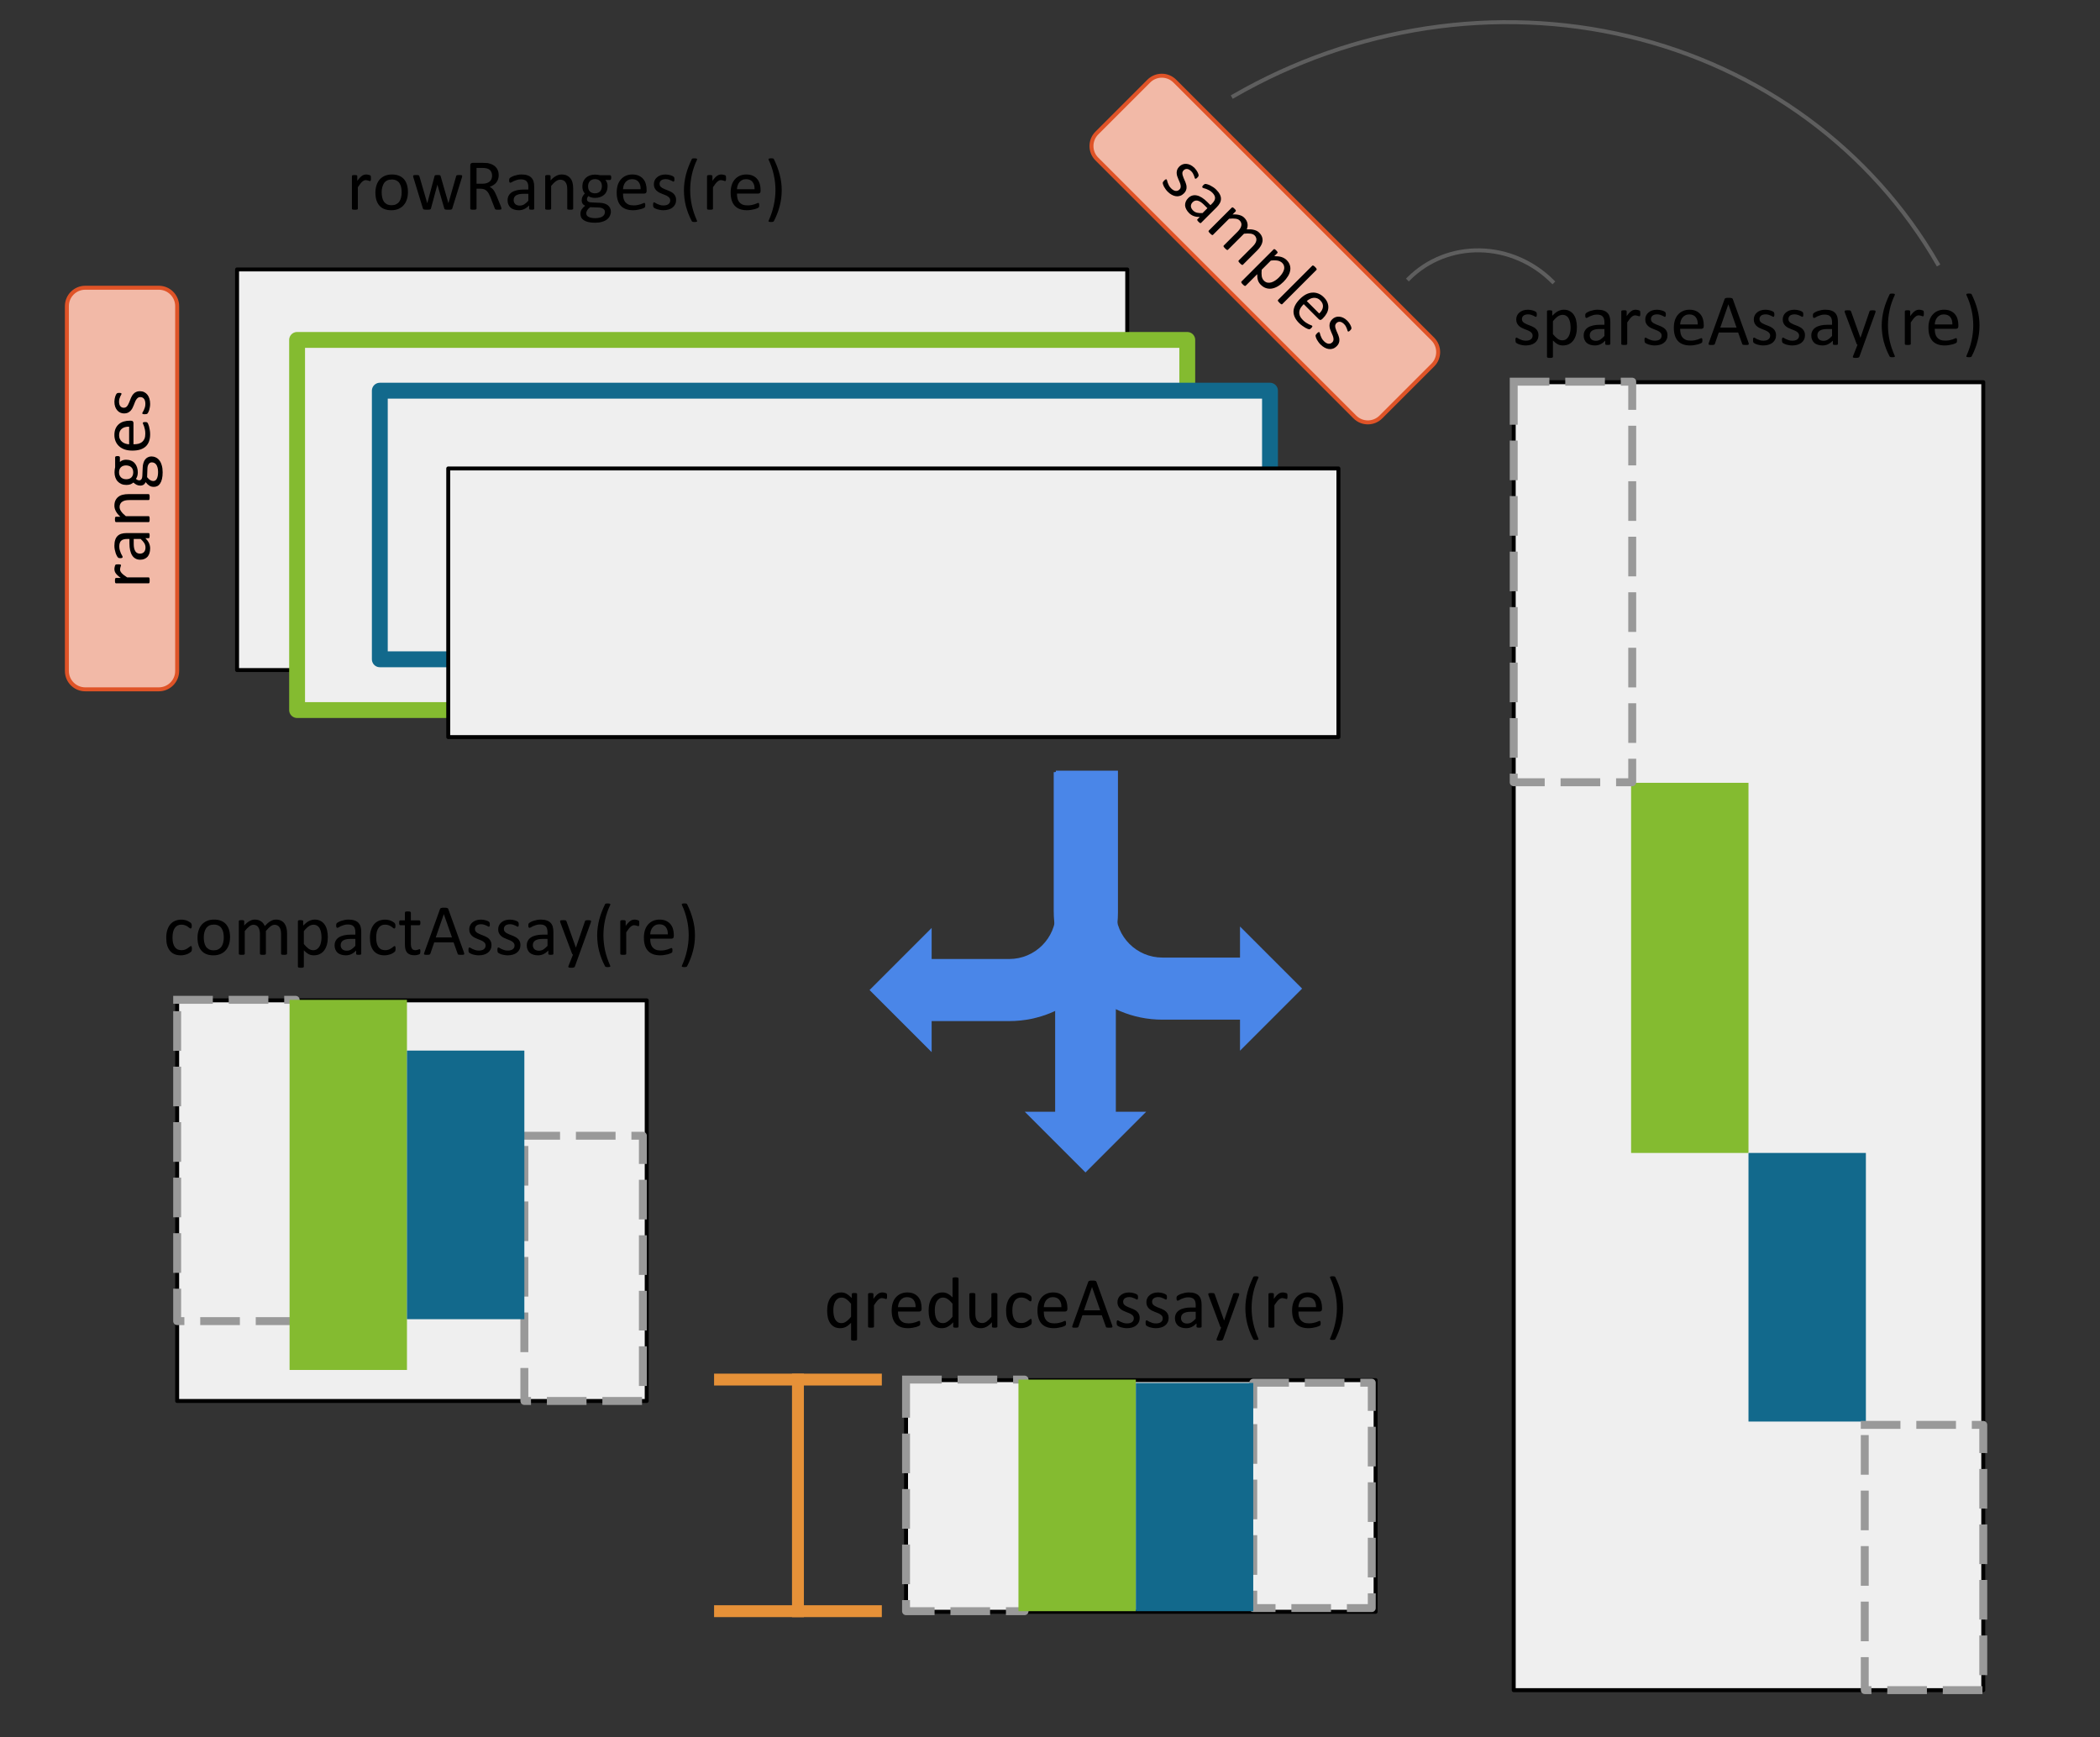 <svg version="1.1" viewBox="0.0 0.0 529.625 438.199" fill="none" stroke="none" stroke-linecap="square" stroke-miterlimit="10" xmlns:xlink="http://www.w3.org/1999/xlink" xmlns="http://www.w3.org/2000/svg"><rect x="0.0" y="0.0" width="529.625" height="438.199" fill="#333333" stroke="none"/><clipPath id="p.0"><path d="m0 0l529.625 0l0 438.199l-529.625 0l0 -438.199z" clip-rule="nonzero"/></clipPath><g clip-path="url(#p.0)"><path fill="#000000" fill-opacity="0.0" d="m0 0l529.625 0l0 438.199l-529.625 0z" fill-rule="evenodd"/><path fill="#efefef" d="m44.68 252.312l118.425 0l0 101.039l-118.425 0z" fill-rule="evenodd"/><path stroke="#000000" stroke-width="1.0" stroke-linejoin="round" stroke-linecap="butt" d="m44.68 252.312l118.425 0l0 101.039l-118.425 0z" fill-rule="evenodd"/><path fill="#000000" fill-opacity="0.0" d="m132.244 286.454l29.89 0l0 66.898l-29.89 0z" fill-rule="evenodd"/><path stroke="#999999" stroke-width="2.0" stroke-linejoin="round" stroke-linecap="butt" stroke-dasharray="8.0,6.0" d="m132.244 286.454l29.89 0l0 66.898l-29.89 0z" fill-rule="evenodd"/><path fill="#000000" fill-opacity="0.0" d="m44.68 252.176l29.89 0l0 81.039l-29.89 0z" fill-rule="evenodd"/><path stroke="#999999" stroke-width="2.0" stroke-linejoin="round" stroke-linecap="butt" stroke-dasharray="8.0,6.0" d="m44.68 252.176l29.89 0l0 81.039l-29.89 0z" fill-rule="evenodd"/><path fill="#84bb30" d="m73.031 252.176l29.606 0l0 93.354l-29.606 0z" fill-rule="evenodd"/><path fill="#12698c" d="m102.638 264.979l29.606 0l0 67.748l-29.606 0z" fill-rule="evenodd"/><path fill="#000000" fill-opacity="0.0" d="m19.509 220.302l178.583 0l0 27.118l-178.583 0z" fill-rule="evenodd"/><path fill="#000000" d="m48.394 239.312q0 0.141 -0.016 0.266q0 0.109 -0.031 0.188q-0.016 0.078 -0.047 0.141q-0.031 0.062 -0.141 0.172q-0.109 0.109 -0.391 0.281q-0.266 0.172 -0.609 0.312q-0.344 0.125 -0.75 0.203q-0.391 0.078 -0.828 0.078q-0.875 0 -1.562 -0.281q-0.688 -0.297 -1.156 -0.859q-0.453 -0.562 -0.703 -1.375q-0.234 -0.812 -0.234 -1.891q0 -1.203 0.297 -2.062q0.297 -0.875 0.812 -1.438q0.516 -0.562 1.203 -0.828q0.703 -0.266 1.516 -0.266q0.391 0 0.766 0.078q0.375 0.062 0.672 0.188q0.312 0.125 0.547 0.281q0.25 0.141 0.359 0.25q0.109 0.109 0.141 0.188q0.047 0.062 0.078 0.156q0.031 0.078 0.031 0.188q0.016 0.109 0.016 0.266q0 0.359 -0.078 0.5q-0.078 0.141 -0.203 0.141q-0.141 0 -0.312 -0.141q-0.172 -0.156 -0.453 -0.344q-0.266 -0.188 -0.656 -0.328q-0.391 -0.156 -0.922 -0.156q-1.078 0 -1.656 0.844q-0.578 0.828 -0.578 2.406q0 0.797 0.141 1.391q0.156 0.594 0.438 1.0q0.297 0.406 0.719 0.609q0.438 0.188 0.984 0.188q0.516 0 0.906 -0.156q0.391 -0.172 0.672 -0.359q0.297 -0.203 0.484 -0.359q0.203 -0.172 0.312 -0.172q0.062 0 0.109 0.047q0.047 0.031 0.078 0.125q0.031 0.078 0.031 0.219q0.016 0.125 0.016 0.312zm9.623 -2.953q0 1.0 -0.266 1.844q-0.266 0.844 -0.797 1.453q-0.516 0.609 -1.312 0.953q-0.781 0.344 -1.812 0.344q-1.016 0 -1.766 -0.297q-0.75 -0.297 -1.25 -0.875q-0.5 -0.578 -0.75 -1.391q-0.25 -0.828 -0.25 -1.859q0 -1.0 0.266 -1.844q0.266 -0.844 0.781 -1.453q0.531 -0.609 1.312 -0.953q0.781 -0.344 1.828 -0.344q1.016 0 1.766 0.312q0.75 0.297 1.25 0.875q0.5 0.562 0.75 1.391q0.25 0.812 0.25 1.844zm-1.578 0.109q0 -0.672 -0.125 -1.266q-0.125 -0.594 -0.406 -1.031q-0.281 -0.453 -0.766 -0.703q-0.484 -0.266 -1.203 -0.266q-0.672 0 -1.156 0.234q-0.469 0.234 -0.781 0.672q-0.297 0.438 -0.453 1.031q-0.156 0.578 -0.156 1.281q0 0.672 0.125 1.266q0.125 0.594 0.406 1.047q0.297 0.438 0.781 0.703q0.484 0.25 1.203 0.25q0.656 0 1.125 -0.234q0.484 -0.234 0.797 -0.656q0.312 -0.438 0.453 -1.031q0.156 -0.594 0.156 -1.297zm15.963 4.078q0 0.078 -0.047 0.141q-0.031 0.047 -0.125 0.078q-0.078 0.031 -0.219 0.047q-0.141 0.016 -0.359 0.016q-0.234 0 -0.391 -0.016q-0.141 -0.016 -0.234 -0.047q-0.078 -0.031 -0.109 -0.078q-0.031 -0.062 -0.031 -0.141l0 -4.969q0 -0.531 -0.094 -0.953q-0.094 -0.438 -0.297 -0.734q-0.203 -0.312 -0.516 -0.469q-0.297 -0.172 -0.719 -0.172q-0.516 0 -1.047 0.406q-0.516 0.391 -1.156 1.172l0 5.719q0 0.078 -0.031 0.141q-0.031 0.047 -0.125 0.078q-0.078 0.031 -0.234 0.047q-0.141 0.016 -0.359 0.016q-0.203 0 -0.359 -0.016q-0.156 -0.016 -0.25 -0.047q-0.078 -0.031 -0.109 -0.078q-0.031 -0.062 -0.031 -0.141l0 -4.969q0 -0.531 -0.109 -0.953q-0.094 -0.438 -0.297 -0.734q-0.188 -0.312 -0.5 -0.469q-0.297 -0.172 -0.719 -0.172q-0.516 0 -1.047 0.406q-0.531 0.391 -1.156 1.172l0 5.719q0 0.078 -0.031 0.141q-0.031 0.047 -0.125 0.078q-0.078 0.031 -0.219 0.047q-0.141 0.016 -0.375 0.016q-0.219 0 -0.375 -0.016q-0.141 -0.016 -0.234 -0.047q-0.078 -0.031 -0.109 -0.078q-0.031 -0.062 -0.031 -0.141l0 -8.188q0 -0.078 0.031 -0.125q0.031 -0.047 0.109 -0.094q0.078 -0.047 0.203 -0.047q0.141 -0.016 0.344 -0.016q0.203 0 0.328 0.016q0.141 0 0.203 0.047q0.078 0.047 0.109 0.094q0.031 0.047 0.031 0.125l0 1.078q0.688 -0.766 1.344 -1.125q0.656 -0.375 1.312 -0.375q0.516 0 0.922 0.125q0.406 0.125 0.703 0.344q0.312 0.203 0.531 0.5q0.219 0.297 0.375 0.656q0.406 -0.438 0.766 -0.75q0.375 -0.312 0.719 -0.5q0.344 -0.188 0.656 -0.281q0.328 -0.094 0.656 -0.094q0.797 0 1.328 0.281q0.547 0.281 0.875 0.75q0.328 0.469 0.469 1.094q0.156 0.609 0.156 1.312l0 5.172zm10.278 -4.219q0 1.078 -0.234 1.938q-0.234 0.844 -0.688 1.453q-0.453 0.594 -1.125 0.922q-0.656 0.312 -1.5 0.312q-0.375 0 -0.688 -0.078q-0.297 -0.062 -0.594 -0.219q-0.297 -0.156 -0.594 -0.391q-0.297 -0.234 -0.625 -0.562l0 4.109q0 0.062 -0.031 0.109q-0.031 0.062 -0.125 0.094q-0.078 0.047 -0.219 0.062q-0.141 0.016 -0.375 0.016q-0.219 0 -0.375 -0.016q-0.141 -0.016 -0.234 -0.062q-0.078 -0.031 -0.109 -0.094q-0.031 -0.047 -0.031 -0.109l0 -11.453q0 -0.094 0.031 -0.141q0.031 -0.047 0.109 -0.078q0.078 -0.047 0.203 -0.047q0.141 -0.016 0.312 -0.016q0.188 0 0.312 0.016q0.125 0 0.203 0.047q0.094 0.031 0.125 0.078q0.031 0.047 0.031 0.141l0 1.094q0.375 -0.375 0.719 -0.656q0.344 -0.281 0.688 -0.469q0.359 -0.188 0.719 -0.281q0.375 -0.109 0.781 -0.109q0.891 0 1.516 0.359q0.641 0.344 1.031 0.953q0.406 0.594 0.578 1.391q0.188 0.797 0.188 1.688zm-1.594 0.172q0 -0.625 -0.094 -1.203q-0.094 -0.594 -0.328 -1.047q-0.219 -0.469 -0.625 -0.734q-0.391 -0.281 -0.969 -0.281q-0.297 0 -0.578 0.094q-0.281 0.078 -0.578 0.266q-0.281 0.188 -0.609 0.5q-0.312 0.297 -0.672 0.75l0 3.266q0.625 0.75 1.172 1.156q0.562 0.391 1.172 0.391q0.562 0 0.969 -0.266q0.406 -0.281 0.656 -0.734q0.25 -0.453 0.359 -1.016q0.125 -0.562 0.125 -1.141zm10.021 4.062q0 0.109 -0.078 0.172q-0.062 0.047 -0.188 0.062q-0.125 0.031 -0.375 0.031q-0.234 0 -0.375 -0.031q-0.141 -0.016 -0.203 -0.062q-0.062 -0.062 -0.062 -0.172l0 -0.812q-0.547 0.562 -1.203 0.891q-0.656 0.312 -1.391 0.312q-0.656 0 -1.188 -0.172q-0.516 -0.156 -0.891 -0.469q-0.359 -0.328 -0.562 -0.797q-0.203 -0.469 -0.203 -1.062q0 -0.688 0.281 -1.188q0.281 -0.516 0.797 -0.844q0.531 -0.344 1.297 -0.516q0.766 -0.172 1.734 -0.172l1.125 0l0 -0.641q0 -0.469 -0.109 -0.828q-0.094 -0.375 -0.328 -0.609q-0.219 -0.25 -0.578 -0.359q-0.344 -0.125 -0.859 -0.125q-0.562 0 -1.0 0.141q-0.438 0.125 -0.781 0.281q-0.328 0.156 -0.547 0.297q-0.219 0.125 -0.328 0.125q-0.078 0 -0.141 -0.031q-0.047 -0.047 -0.094 -0.109q-0.031 -0.078 -0.062 -0.188q-0.016 -0.125 -0.016 -0.25q0 -0.234 0.031 -0.359q0.031 -0.141 0.156 -0.25q0.125 -0.125 0.422 -0.281q0.312 -0.172 0.703 -0.297q0.391 -0.125 0.844 -0.219q0.469 -0.094 0.953 -0.094q0.875 0 1.484 0.203q0.625 0.203 1.0 0.594q0.391 0.391 0.562 0.969q0.172 0.562 0.172 1.328l0 5.531zm-1.484 -3.75l-1.281 0q-0.625 0 -1.078 0.109q-0.453 0.109 -0.766 0.312q-0.297 0.203 -0.438 0.5q-0.141 0.281 -0.141 0.656q0 0.625 0.406 1.016q0.406 0.375 1.141 0.375q0.594 0 1.094 -0.297q0.5 -0.312 1.062 -0.922l0 -1.75zm10.14 2.5q0 0.141 -0.016 0.266q0 0.109 -0.031 0.188q-0.016 0.078 -0.047 0.141q-0.031 0.062 -0.141 0.172q-0.109 0.109 -0.391 0.281q-0.266 0.172 -0.609 0.312q-0.344 0.125 -0.75 0.203q-0.391 0.078 -0.828 0.078q-0.875 0 -1.562 -0.281q-0.688 -0.297 -1.156 -0.859q-0.453 -0.562 -0.703 -1.375q-0.234 -0.812 -0.234 -1.891q0 -1.203 0.297 -2.062q0.297 -0.875 0.812 -1.438q0.516 -0.562 1.203 -0.828q0.703 -0.266 1.516 -0.266q0.391 0 0.766 0.078q0.375 0.062 0.672 0.188q0.312 0.125 0.547 0.281q0.25 0.141 0.359 0.25q0.109 0.109 0.141 0.188q0.047 0.062 0.078 0.156q0.031 0.078 0.031 0.188q0.016 0.109 0.016 0.266q0 0.359 -0.078 0.5q-0.078 0.141 -0.203 0.141q-0.141 0 -0.312 -0.141q-0.172 -0.156 -0.453 -0.344q-0.266 -0.188 -0.656 -0.328q-0.391 -0.156 -0.922 -0.156q-1.078 0 -1.656 0.844q-0.578 0.828 -0.578 2.406q0 0.797 0.141 1.391q0.156 0.594 0.438 1.0q0.297 0.406 0.719 0.609q0.438 0.188 0.984 0.188q0.516 0 0.906 -0.156q0.391 -0.172 0.672 -0.359q0.297 -0.203 0.484 -0.359q0.203 -0.172 0.312 -0.172q0.062 0 0.109 0.047q0.047 0.031 0.078 0.125q0.031 0.078 0.031 0.219q0.016 0.125 0.016 0.312zm6.264 0.641q0 0.266 -0.047 0.422q-0.031 0.156 -0.109 0.234q-0.062 0.062 -0.219 0.125q-0.141 0.062 -0.328 0.094q-0.188 0.047 -0.391 0.078q-0.203 0.031 -0.422 0.031q-0.641 0 -1.094 -0.172q-0.453 -0.172 -0.75 -0.5q-0.281 -0.344 -0.422 -0.859q-0.125 -0.531 -0.125 -1.25l0 -4.797l-1.156 0q-0.125 0 -0.219 -0.141q-0.078 -0.141 -0.078 -0.469q0 -0.172 0.016 -0.281q0.031 -0.125 0.062 -0.203q0.047 -0.078 0.094 -0.109q0.062 -0.031 0.141 -0.031l1.141 0l0 -1.953q0 -0.062 0.031 -0.109q0.031 -0.062 0.109 -0.109q0.094 -0.047 0.234 -0.062q0.156 -0.016 0.375 -0.016q0.219 0 0.359 0.016q0.156 0.016 0.234 0.062q0.078 0.047 0.109 0.109q0.047 0.047 0.047 0.109l0 1.953l2.109 0q0.062 0 0.109 0.031q0.062 0.031 0.109 0.109q0.047 0.078 0.062 0.203q0.016 0.109 0.016 0.281q0 0.328 -0.078 0.469q-0.078 0.141 -0.219 0.141l-2.109 0l0 4.578q0 0.844 0.25 1.281q0.25 0.438 0.906 0.438q0.203 0 0.359 -0.047q0.172 -0.047 0.297 -0.078q0.125 -0.047 0.219 -0.094q0.094 -0.047 0.172 -0.047q0.047 0 0.078 0.031q0.047 0.016 0.062 0.078q0.031 0.062 0.047 0.172q0.016 0.109 0.016 0.281zm10.983 0.266q0.078 0.203 0.078 0.328q0 0.125 -0.078 0.188q-0.062 0.062 -0.234 0.078q-0.156 0.016 -0.453 0.016q-0.281 0 -0.453 -0.016q-0.156 0 -0.25 -0.031q-0.078 -0.031 -0.125 -0.078q-0.031 -0.062 -0.078 -0.156l-1.016 -2.859l-4.891 0l-0.969 2.828q-0.031 0.078 -0.078 0.141q-0.047 0.062 -0.141 0.109q-0.078 0.031 -0.234 0.047q-0.156 0.016 -0.406 0.016q-0.266 0 -0.438 -0.016q-0.172 -0.016 -0.25 -0.078q-0.062 -0.078 -0.062 -0.188q0.016 -0.125 0.094 -0.328l3.953 -10.953q0.031 -0.094 0.094 -0.156q0.062 -0.062 0.172 -0.094q0.109 -0.047 0.281 -0.062q0.188 -0.016 0.453 -0.016q0.297 0 0.484 0.016q0.203 0.016 0.312 0.062q0.125 0.031 0.188 0.094q0.062 0.062 0.094 0.172l3.953 10.938zm-5.078 -9.656l0 0l-2.031 5.875l4.094 0l-2.062 -5.875zm12.029 7.766q0 0.625 -0.234 1.125q-0.234 0.484 -0.672 0.828q-0.422 0.328 -1.016 0.5q-0.594 0.172 -1.297 0.172q-0.438 0 -0.844 -0.078q-0.391 -0.062 -0.703 -0.156q-0.312 -0.109 -0.531 -0.219q-0.219 -0.125 -0.328 -0.203q-0.094 -0.094 -0.141 -0.25q-0.047 -0.172 -0.047 -0.453q0 -0.172 0.016 -0.297q0.031 -0.125 0.047 -0.188q0.031 -0.078 0.078 -0.109q0.047 -0.031 0.125 -0.031q0.094 0 0.281 0.125q0.203 0.125 0.484 0.266q0.297 0.141 0.688 0.266q0.391 0.125 0.906 0.125q0.375 0 0.688 -0.078q0.312 -0.078 0.531 -0.234q0.234 -0.172 0.359 -0.406q0.125 -0.25 0.125 -0.594q0 -0.344 -0.188 -0.578q-0.172 -0.234 -0.469 -0.422q-0.281 -0.188 -0.656 -0.328q-0.359 -0.141 -0.75 -0.297q-0.391 -0.156 -0.766 -0.344q-0.359 -0.203 -0.656 -0.484q-0.281 -0.281 -0.469 -0.672q-0.172 -0.391 -0.172 -0.938q0 -0.484 0.188 -0.922q0.188 -0.438 0.562 -0.766q0.375 -0.344 0.922 -0.547q0.562 -0.203 1.312 -0.203q0.328 0 0.656 0.062q0.328 0.047 0.594 0.141q0.266 0.078 0.453 0.172q0.188 0.094 0.281 0.172q0.094 0.078 0.125 0.141q0.031 0.047 0.047 0.109q0.016 0.062 0.031 0.172q0.016 0.094 0.016 0.234q0 0.156 -0.016 0.281q-0.016 0.109 -0.047 0.188q-0.031 0.062 -0.078 0.094q-0.047 0.031 -0.094 0.031q-0.094 0 -0.25 -0.094q-0.141 -0.094 -0.391 -0.203q-0.25 -0.125 -0.578 -0.219q-0.328 -0.109 -0.766 -0.109q-0.375 0 -0.672 0.094q-0.297 0.078 -0.484 0.25q-0.188 0.156 -0.281 0.375q-0.094 0.219 -0.094 0.469q0 0.359 0.172 0.609q0.188 0.234 0.484 0.422q0.297 0.172 0.672 0.328q0.375 0.141 0.75 0.297q0.391 0.141 0.766 0.344q0.391 0.188 0.672 0.469q0.297 0.266 0.469 0.656q0.188 0.375 0.188 0.906zm7.297 0q0 0.625 -0.234 1.125q-0.234 0.484 -0.672 0.828q-0.422 0.328 -1.016 0.5q-0.594 0.172 -1.297 0.172q-0.438 0 -0.844 -0.078q-0.391 -0.062 -0.703 -0.156q-0.312 -0.109 -0.531 -0.219q-0.219 -0.125 -0.328 -0.203q-0.094 -0.094 -0.141 -0.25q-0.047 -0.172 -0.047 -0.453q0 -0.172 0.016 -0.297q0.031 -0.125 0.047 -0.188q0.031 -0.078 0.078 -0.109q0.047 -0.031 0.125 -0.031q0.094 0 0.281 0.125q0.203 0.125 0.484 0.266q0.297 0.141 0.688 0.266q0.391 0.125 0.906 0.125q0.375 0 0.688 -0.078q0.312 -0.078 0.531 -0.234q0.234 -0.172 0.359 -0.406q0.125 -0.25 0.125 -0.594q0 -0.344 -0.188 -0.578q-0.172 -0.234 -0.469 -0.422q-0.281 -0.188 -0.656 -0.328q-0.359 -0.141 -0.75 -0.297q-0.391 -0.156 -0.766 -0.344q-0.359 -0.203 -0.656 -0.484q-0.281 -0.281 -0.469 -0.672q-0.172 -0.391 -0.172 -0.938q0 -0.484 0.188 -0.922q0.188 -0.438 0.562 -0.766q0.375 -0.344 0.922 -0.547q0.562 -0.203 1.313 -0.203q0.328 0 0.656 0.062q0.328 0.047 0.594 0.141q0.266 0.078 0.453 0.172q0.188 0.094 0.281 0.172q0.094 0.078 0.125 0.141q0.031 0.047 0.047 0.109q0.016 0.062 0.031 0.172q0.016 0.094 0.016 0.234q0 0.156 -0.016 0.281q-0.016 0.109 -0.047 0.188q-0.031 0.062 -0.078 0.094q-0.047 0.031 -0.094 0.031q-0.094 0 -0.25 -0.094q-0.141 -0.094 -0.391 -0.203q-0.25 -0.125 -0.578 -0.219q-0.328 -0.109 -0.766 -0.109q-0.375 0 -0.672 0.094q-0.297 0.078 -0.484 0.25q-0.188 0.156 -0.281 0.375q-0.094 0.219 -0.094 0.469q0 0.359 0.172 0.609q0.188 0.234 0.484 0.422q0.297 0.172 0.672 0.328q0.375 0.141 0.75 0.297q0.391 0.141 0.766 0.344q0.391 0.188 0.672 0.469q0.297 0.266 0.469 0.656q0.188 0.375 0.188 0.906zm8.312 2.234q0 0.109 -0.078 0.172q-0.062 0.047 -0.188 0.062q-0.125 0.031 -0.375 0.031q-0.234 0 -0.375 -0.031q-0.141 -0.016 -0.203 -0.062q-0.062 -0.062 -0.062 -0.172l0 -0.812q-0.547 0.562 -1.203 0.891q-0.656 0.312 -1.391 0.312q-0.656 0 -1.188 -0.172q-0.516 -0.156 -0.891 -0.469q-0.359 -0.328 -0.562 -0.797q-0.203 -0.469 -0.203 -1.062q0 -0.688 0.281 -1.188q0.281 -0.516 0.797 -0.844q0.531 -0.344 1.297 -0.516q0.766 -0.172 1.734 -0.172l1.125 0l0 -0.641q0 -0.469 -0.109 -0.828q-0.094 -0.375 -0.328 -0.609q-0.219 -0.25 -0.578 -0.359q-0.344 -0.125 -0.859 -0.125q-0.562 0 -1.0 0.141q-0.438 0.125 -0.781 0.281q-0.328 0.156 -0.547 0.297q-0.219 0.125 -0.328 0.125q-0.078 0 -0.141 -0.031q-0.047 -0.047 -0.094 -0.109q-0.031 -0.078 -0.062 -0.188q-0.016 -0.125 -0.016 -0.25q0 -0.234 0.031 -0.359q0.031 -0.141 0.156 -0.25q0.125 -0.125 0.422 -0.281q0.312 -0.172 0.703 -0.297q0.391 -0.125 0.844 -0.219q0.469 -0.094 0.953 -0.094q0.875 0 1.484 0.203q0.625 0.203 1.0 0.594q0.391 0.391 0.562 0.969q0.172 0.562 0.172 1.328l0 5.531zm-1.484 -3.75l-1.281 0q-0.625 0 -1.078 0.109q-0.453 0.109 -0.766 0.312q-0.297 0.203 -0.438 0.5q-0.141 0.281 -0.141 0.656q0 0.625 0.406 1.016q0.406 0.375 1.141 0.375q0.594 0 1.094 -0.297q0.5 -0.312 1.062 -0.922l0 -1.75zm7.983 3.969l-1.094 3.016q-0.047 0.141 -0.281 0.219q-0.219 0.078 -0.672 0.078q-0.234 0 -0.391 -0.031q-0.141 -0.016 -0.219 -0.078q-0.078 -0.047 -0.094 -0.141q0 -0.078 0.062 -0.219l1.125 -2.844q-0.078 -0.031 -0.156 -0.109q-0.078 -0.094 -0.094 -0.188l-2.938 -7.828q-0.062 -0.188 -0.062 -0.297q0 -0.109 0.062 -0.172q0.078 -0.062 0.234 -0.078q0.172 -0.031 0.453 -0.031q0.266 0 0.422 0.016q0.156 0 0.25 0.047q0.094 0.031 0.125 0.109q0.047 0.062 0.094 0.172l2.344 6.578l0.016 0l2.266 -6.609q0.047 -0.172 0.125 -0.219q0.078 -0.047 0.234 -0.062q0.156 -0.031 0.453 -0.031q0.25 0 0.406 0.031q0.172 0.016 0.25 0.078q0.078 0.062 0.078 0.172q0 0.109 -0.047 0.266l-2.953 8.156zm7.835 -12.547q-0.875 1.828 -1.297 3.75q-0.422 1.922 -0.422 3.875q0 1.969 0.422 3.891q0.438 1.922 1.266 3.766q0.047 0.109 0.047 0.188q0.016 0.078 -0.047 0.125q-0.062 0.047 -0.203 0.062q-0.125 0.031 -0.359 0.031q-0.156 0 -0.281 -0.016q-0.109 0 -0.203 -0.031q-0.078 -0.031 -0.141 -0.062q-0.047 -0.031 -0.078 -0.078q-0.5 -0.938 -0.875 -1.891q-0.359 -0.938 -0.625 -1.922q-0.25 -0.984 -0.375 -1.984q-0.125 -1.016 -0.125 -2.047q0 -1.031 0.141 -2.031q0.141 -1.0 0.391 -1.984q0.266 -1.0 0.641 -1.953q0.375 -0.953 0.828 -1.891q0.016 -0.047 0.047 -0.062q0.047 -0.031 0.125 -0.062q0.078 -0.031 0.203 -0.031q0.125 -0.016 0.328 -0.016q0.203 0 0.328 0.031q0.125 0.016 0.203 0.062q0.078 0.047 0.078 0.125q0.016 0.062 -0.016 0.156zm7.329 4.656q0 0.203 -0.016 0.344q0 0.125 -0.031 0.203q-0.031 0.078 -0.078 0.125q-0.031 0.047 -0.109 0.047q-0.062 0 -0.172 -0.047q-0.109 -0.047 -0.25 -0.078q-0.125 -0.047 -0.297 -0.078q-0.156 -0.047 -0.344 -0.047q-0.219 0 -0.438 0.094q-0.219 0.094 -0.469 0.312q-0.234 0.203 -0.5 0.547q-0.266 0.344 -0.594 0.844l0 5.391q0 0.078 -0.031 0.141q-0.031 0.047 -0.125 0.078q-0.078 0.031 -0.219 0.047q-0.141 0.016 -0.375 0.016q-0.219 0 -0.375 -0.016q-0.141 -0.016 -0.234 -0.047q-0.078 -0.031 -0.109 -0.078q-0.031 -0.062 -0.031 -0.141l0 -8.188q0 -0.078 0.031 -0.125q0.031 -0.047 0.109 -0.094q0.078 -0.047 0.203 -0.047q0.141 -0.016 0.344 -0.016q0.203 0 0.328 0.016q0.141 0 0.203 0.047q0.078 0.047 0.109 0.094q0.031 0.047 0.031 0.125l0 1.188q0.344 -0.484 0.641 -0.797q0.297 -0.312 0.547 -0.484q0.266 -0.188 0.531 -0.25q0.266 -0.078 0.516 -0.078q0.125 0 0.266 0.016q0.156 0.016 0.312 0.062q0.172 0.031 0.297 0.078q0.141 0.047 0.188 0.094q0.062 0.047 0.078 0.094q0.031 0.031 0.031 0.094q0.016 0.062 0.016 0.188q0.016 0.125 0.016 0.328zm8.707 3.203q0 0.359 -0.188 0.516q-0.172 0.141 -0.391 0.141l-5.375 0q0 0.688 0.125 1.234q0.141 0.547 0.453 0.938q0.328 0.391 0.828 0.609q0.516 0.203 1.25 0.203q0.594 0 1.047 -0.094q0.453 -0.094 0.781 -0.203q0.344 -0.125 0.547 -0.219q0.219 -0.109 0.328 -0.109q0.062 0 0.109 0.031q0.062 0.031 0.078 0.109q0.031 0.062 0.047 0.172q0.016 0.109 0.016 0.281q0 0.109 -0.016 0.203q0 0.078 -0.016 0.156q-0.016 0.062 -0.047 0.125q-0.031 0.047 -0.094 0.094q-0.047 0.047 -0.297 0.172q-0.234 0.109 -0.625 0.219q-0.391 0.109 -0.906 0.188q-0.516 0.094 -1.094 0.094q-1.016 0 -1.781 -0.281q-0.766 -0.281 -1.281 -0.828q-0.516 -0.562 -0.781 -1.391q-0.266 -0.844 -0.266 -1.969q0 -1.047 0.266 -1.891q0.281 -0.844 0.797 -1.422q0.516 -0.594 1.234 -0.906q0.734 -0.328 1.641 -0.328q0.969 0 1.641 0.312q0.688 0.312 1.125 0.844q0.438 0.516 0.641 1.234q0.203 0.703 0.203 1.5l0 0.266zm-1.516 -0.438q0.031 -1.188 -0.531 -1.859q-0.547 -0.672 -1.625 -0.672q-0.562 0 -0.984 0.219q-0.406 0.203 -0.688 0.547q-0.281 0.344 -0.438 0.812q-0.156 0.453 -0.172 0.953l4.438 0zm6.845 0.234q0 1.031 -0.125 2.047q-0.125 1.0 -0.391 1.984q-0.25 0.984 -0.625 1.922q-0.359 0.953 -0.859 1.891q-0.031 0.047 -0.078 0.078q-0.047 0.031 -0.141 0.062q-0.094 0.031 -0.219 0.031q-0.109 0.016 -0.266 0.016q-0.234 0 -0.375 -0.031q-0.125 -0.016 -0.188 -0.062q-0.062 -0.047 -0.062 -0.125q0.016 -0.078 0.062 -0.188q0.828 -1.844 1.25 -3.766q0.438 -1.922 0.438 -3.891q0 -1.953 -0.438 -3.875q-0.422 -1.922 -1.281 -3.75q-0.031 -0.094 -0.031 -0.156q0.016 -0.078 0.094 -0.125q0.078 -0.047 0.203 -0.062q0.125 -0.031 0.328 -0.031q0.203 0 0.328 0.016q0.125 0 0.203 0.031q0.078 0.031 0.109 0.062q0.031 0.016 0.062 0.062q0.938 1.859 1.469 3.844q0.531 1.969 0.531 4.016z" fill-rule="nonzero"/><path fill="#000000" fill-opacity="0.0" d="m190.181 314.344l167.339 0l0 27.118l-167.339 0z" fill-rule="evenodd"/><path fill="#000000" d="m216.156 337.854q0 0.062 -0.047 0.109q-0.047 0.062 -0.125 0.094q-0.078 0.047 -0.234 0.062q-0.141 0.016 -0.359 0.016q-0.219 0 -0.359 -0.016q-0.141 -0.016 -0.234 -0.062q-0.094 -0.031 -0.125 -0.094q-0.031 -0.047 -0.031 -0.109l0 -4.203q-0.375 0.375 -0.719 0.641q-0.328 0.25 -0.656 0.406q-0.328 0.156 -0.672 0.219q-0.328 0.078 -0.672 0.078q-0.906 0 -1.531 -0.344q-0.625 -0.359 -1.031 -0.953q-0.391 -0.594 -0.578 -1.391q-0.172 -0.812 -0.172 -1.719q0 -1.047 0.219 -1.891q0.234 -0.859 0.688 -1.453q0.453 -0.609 1.109 -0.938q0.656 -0.328 1.531 -0.328q0.359 0 0.672 0.078q0.328 0.078 0.641 0.25q0.312 0.172 0.641 0.438q0.328 0.266 0.703 0.641l0 -0.984q0 -0.094 0.031 -0.141q0.047 -0.047 0.125 -0.078q0.078 -0.047 0.203 -0.047q0.125 -0.016 0.328 -0.016q0.172 0 0.297 0.016q0.141 0 0.219 0.047q0.078 0.031 0.109 0.078q0.031 0.047 0.031 0.141l0 11.453zm-1.516 -9.031q-0.609 -0.75 -1.188 -1.141q-0.562 -0.406 -1.188 -0.406q-0.562 0 -0.969 0.281q-0.406 0.266 -0.656 0.719q-0.25 0.438 -0.359 1.016q-0.109 0.562 -0.109 1.141q0 0.625 0.094 1.219q0.094 0.594 0.328 1.047q0.234 0.453 0.625 0.734q0.391 0.281 0.984 0.281q0.297 0 0.578 -0.078q0.281 -0.094 0.562 -0.281q0.297 -0.188 0.609 -0.484q0.328 -0.312 0.688 -0.766l0 -3.281zm9.083 -1.891q0 0.203 -0.016 0.344q0 0.125 -0.031 0.203q-0.031 0.078 -0.078 0.125q-0.031 0.047 -0.109 0.047q-0.062 0 -0.172 -0.047q-0.109 -0.047 -0.25 -0.078q-0.125 -0.047 -0.297 -0.078q-0.156 -0.047 -0.344 -0.047q-0.219 0 -0.438 0.094q-0.219 0.094 -0.469 0.312q-0.234 0.203 -0.5 0.547q-0.266 0.344 -0.594 0.844l0 5.391q0 0.078 -0.031 0.141q-0.031 0.047 -0.125 0.078q-0.078 0.031 -0.219 0.047q-0.141 0.016 -0.375 0.016q-0.219 0 -0.375 -0.016q-0.141 -0.016 -0.234 -0.047q-0.078 -0.031 -0.109 -0.078q-0.031 -0.062 -0.031 -0.141l0 -8.188q0 -0.078 0.031 -0.125q0.031 -0.047 0.109 -0.094q0.078 -0.047 0.203 -0.047q0.141 -0.016 0.344 -0.016q0.203 0 0.328 0.016q0.141 0 0.203 0.047q0.078 0.047 0.109 0.094q0.031 0.047 0.031 0.125l0 1.188q0.344 -0.484 0.641 -0.797q0.297 -0.312 0.547 -0.484q0.266 -0.188 0.531 -0.25q0.266 -0.078 0.516 -0.078q0.125 0 0.266 0.016q0.156 0.016 0.312 0.062q0.172 0.031 0.297 0.078q0.141 0.047 0.188 0.094q0.062 0.047 0.078 0.094q0.031 0.031 0.031 0.094q0.016 0.062 0.016 0.188q0.016 0.125 0.016 0.328zm8.707 3.203q0 0.359 -0.188 0.516q-0.172 0.141 -0.391 0.141l-5.375 0q0 0.688 0.125 1.234q0.141 0.547 0.453 0.938q0.328 0.391 0.828 0.609q0.516 0.203 1.25 0.203q0.594 0 1.047 -0.094q0.453 -0.094 0.781 -0.203q0.344 -0.125 0.547 -0.219q0.219 -0.109 0.328 -0.109q0.062 0 0.109 0.031q0.062 0.031 0.078 0.109q0.031 0.062 0.047 0.172q0.016 0.109 0.016 0.281q0 0.109 -0.016 0.203q0 0.078 -0.016 0.156q-0.016 0.062 -0.047 0.125q-0.031 0.047 -0.094 0.094q-0.047 0.047 -0.297 0.172q-0.234 0.109 -0.625 0.219q-0.391 0.109 -0.906 0.188q-0.516 0.094 -1.094 0.094q-1.016 0 -1.781 -0.281q-0.766 -0.281 -1.281 -0.828q-0.516 -0.562 -0.781 -1.391q-0.266 -0.844 -0.266 -1.969q0 -1.047 0.266 -1.891q0.281 -0.844 0.797 -1.422q0.516 -0.594 1.234 -0.906q0.734 -0.328 1.641 -0.328q0.969 0 1.641 0.312q0.688 0.312 1.125 0.844q0.438 0.516 0.641 1.234q0.203 0.703 0.203 1.5l0 0.266zm-1.516 -0.438q0.031 -1.188 -0.531 -1.859q-0.547 -0.672 -1.625 -0.672q-0.562 0 -0.984 0.219q-0.406 0.203 -0.688 0.547q-0.281 0.344 -0.438 0.812q-0.156 0.453 -0.172 0.953l4.438 0zm10.829 4.891q0 0.078 -0.031 0.141q-0.031 0.047 -0.109 0.078q-0.078 0.031 -0.219 0.047q-0.125 0.016 -0.297 0.016q-0.203 0 -0.328 -0.016q-0.125 -0.016 -0.203 -0.047q-0.078 -0.031 -0.125 -0.078q-0.031 -0.062 -0.031 -0.141l0 -1.078q-0.641 0.703 -1.344 1.094q-0.703 0.391 -1.531 0.391q-0.891 0 -1.531 -0.344q-0.641 -0.359 -1.047 -0.953q-0.391 -0.594 -0.578 -1.391q-0.172 -0.812 -0.172 -1.719q0 -1.047 0.219 -1.891q0.234 -0.859 0.672 -1.453q0.453 -0.609 1.109 -0.938q0.672 -0.328 1.531 -0.328q0.719 0 1.312 0.328q0.609 0.312 1.188 0.922l0 -4.766q0 -0.062 0.031 -0.125q0.031 -0.062 0.125 -0.094q0.094 -0.031 0.234 -0.047q0.141 -0.031 0.359 -0.031q0.219 0 0.359 0.031q0.156 0.016 0.234 0.047q0.078 0.031 0.125 0.094q0.047 0.062 0.047 0.125l0 12.125zm-1.516 -5.766q-0.609 -0.75 -1.188 -1.141q-0.562 -0.406 -1.188 -0.406q-0.562 0 -0.969 0.281q-0.406 0.266 -0.656 0.719q-0.25 0.438 -0.359 1.016q-0.109 0.562 -0.109 1.141q0 0.625 0.094 1.219q0.094 0.578 0.328 1.047q0.234 0.453 0.625 0.734q0.391 0.281 0.984 0.281q0.297 0 0.578 -0.078q0.281 -0.094 0.562 -0.281q0.297 -0.188 0.609 -0.484q0.328 -0.312 0.688 -0.766l0 -3.281zm11.317 5.766q0 0.078 -0.031 0.141q-0.031 0.047 -0.125 0.078q-0.078 0.031 -0.219 0.047q-0.125 0.016 -0.312 0.016q-0.203 0 -0.344 -0.016q-0.125 -0.016 -0.203 -0.047q-0.078 -0.031 -0.109 -0.078q-0.031 -0.062 -0.031 -0.141l0 -1.078q-0.703 0.781 -1.391 1.141q-0.672 0.344 -1.375 0.344q-0.812 0 -1.375 -0.266q-0.562 -0.281 -0.906 -0.75q-0.344 -0.469 -0.5 -1.094q-0.156 -0.625 -0.156 -1.516l0 -4.969q0 -0.078 0.031 -0.125q0.031 -0.047 0.125 -0.094q0.094 -0.047 0.234 -0.047q0.156 -0.016 0.375 -0.016q0.219 0 0.359 0.016q0.141 0 0.219 0.047q0.094 0.047 0.125 0.094q0.047 0.047 0.047 0.125l0 4.766q0 0.719 0.094 1.156q0.109 0.438 0.328 0.75q0.219 0.297 0.547 0.469q0.328 0.156 0.766 0.156q0.562 0 1.125 -0.391q0.562 -0.406 1.188 -1.188l0 -5.719q0 -0.078 0.031 -0.125q0.031 -0.047 0.125 -0.094q0.094 -0.047 0.234 -0.047q0.141 -0.016 0.359 -0.016q0.219 0 0.359 0.016q0.156 0 0.234 0.047q0.078 0.047 0.125 0.094q0.047 0.047 0.047 0.125l0 8.188zm8.661 -1.234q0 0.141 -0.016 0.266q0 0.109 -0.031 0.188q-0.016 0.078 -0.047 0.141q-0.031 0.062 -0.141 0.172q-0.109 0.109 -0.391 0.281q-0.266 0.172 -0.609 0.312q-0.344 0.125 -0.75 0.203q-0.391 0.078 -0.828 0.078q-0.875 0 -1.562 -0.281q-0.688 -0.297 -1.156 -0.859q-0.453 -0.562 -0.703 -1.375q-0.234 -0.812 -0.234 -1.891q0 -1.203 0.297 -2.062q0.297 -0.875 0.812 -1.438q0.516 -0.562 1.203 -0.828q0.703 -0.266 1.516 -0.266q0.391 0 0.766 0.078q0.375 0.062 0.672 0.188q0.312 0.125 0.547 0.281q0.25 0.141 0.359 0.25q0.109 0.109 0.141 0.188q0.047 0.062 0.078 0.156q0.031 0.078 0.031 0.188q0.016 0.109 0.016 0.266q0 0.359 -0.078 0.5q-0.078 0.141 -0.203 0.141q-0.141 0 -0.312 -0.141q-0.172 -0.156 -0.453 -0.344q-0.266 -0.188 -0.656 -0.328q-0.391 -0.156 -0.922 -0.156q-1.078 0 -1.656 0.844q-0.578 0.828 -0.578 2.406q0 0.797 0.141 1.391q0.156 0.594 0.438 1.0q0.297 0.406 0.719 0.609q0.438 0.188 0.984 0.188q0.516 0 0.906 -0.156q0.391 -0.172 0.672 -0.359q0.297 -0.203 0.484 -0.359q0.203 -0.172 0.312 -0.172q0.062 0 0.109 0.047q0.047 0.031 0.078 0.125q0.031 0.078 0.031 0.219q0.016 0.125 0.016 0.312zm8.998 -3.219q0 0.359 -0.188 0.516q-0.172 0.141 -0.391 0.141l-5.375 0q0 0.688 0.125 1.234q0.141 0.547 0.453 0.938q0.328 0.391 0.828 0.609q0.516 0.203 1.25 0.203q0.594 0 1.047 -0.094q0.453 -0.094 0.781 -0.203q0.344 -0.125 0.547 -0.219q0.219 -0.109 0.328 -0.109q0.062 0 0.109 0.031q0.062 0.031 0.078 0.109q0.031 0.062 0.047 0.172q0.016 0.109 0.016 0.281q0 0.109 -0.016 0.203q0 0.078 -0.016 0.156q-0.016 0.062 -0.047 0.125q-0.031 0.047 -0.094 0.094q-0.047 0.047 -0.297 0.172q-0.234 0.109 -0.625 0.219q-0.391 0.109 -0.906 0.188q-0.516 0.094 -1.094 0.094q-1.016 0 -1.781 -0.281q-0.766 -0.281 -1.281 -0.828q-0.516 -0.562 -0.781 -1.391q-0.266 -0.844 -0.266 -1.969q0 -1.047 0.266 -1.891q0.281 -0.844 0.797 -1.422q0.516 -0.594 1.234 -0.906q0.734 -0.328 1.641 -0.328q0.969 0 1.641 0.312q0.688 0.312 1.125 0.844q0.438 0.516 0.641 1.234q0.203 0.703 0.203 1.5l0 0.266zm-1.516 -0.438q0.031 -1.188 -0.531 -1.859q-0.547 -0.672 -1.625 -0.672q-0.562 0 -0.984 0.219q-0.406 0.203 -0.688 0.547q-0.281 0.344 -0.438 0.812q-0.156 0.453 -0.172 0.953l4.438 0zm12.798 4.562q0.078 0.203 0.078 0.328q0 0.125 -0.078 0.188q-0.062 0.062 -0.234 0.078q-0.156 0.016 -0.453 0.016q-0.281 0 -0.453 -0.016q-0.156 0 -0.25 -0.031q-0.078 -0.031 -0.125 -0.078q-0.031 -0.062 -0.078 -0.156l-1.016 -2.859l-4.891 0l-0.969 2.828q-0.031 0.078 -0.078 0.141q-0.047 0.062 -0.141 0.109q-0.078 0.031 -0.234 0.047q-0.156 0.016 -0.406 0.016q-0.266 0 -0.438 -0.016q-0.172 -0.016 -0.25 -0.078q-0.062 -0.078 -0.062 -0.188q0.016 -0.125 0.094 -0.328l3.953 -10.953q0.031 -0.094 0.094 -0.156q0.062 -0.062 0.172 -0.094q0.109 -0.047 0.281 -0.062q0.188 -0.016 0.453 -0.016q0.297 0 0.484 0.016q0.203 0.016 0.312 0.062q0.125 0.031 0.188 0.094q0.062 0.062 0.094 0.172l3.953 10.938zm-5.078 -9.656l0 0l-2.031 5.875l4.094 0l-2.062 -5.875zm12.029 7.766q0 0.625 -0.234 1.125q-0.234 0.484 -0.672 0.828q-0.422 0.328 -1.016 0.5q-0.594 0.172 -1.297 0.172q-0.438 0 -0.844 -0.078q-0.391 -0.062 -0.703 -0.156q-0.312 -0.109 -0.531 -0.219q-0.219 -0.125 -0.328 -0.203q-0.094 -0.094 -0.141 -0.25q-0.047 -0.172 -0.047 -0.453q0 -0.172 0.016 -0.297q0.031 -0.125 0.047 -0.188q0.031 -0.078 0.078 -0.109q0.047 -0.031 0.125 -0.031q0.094 0 0.281 0.125q0.203 0.125 0.484 0.266q0.297 0.141 0.688 0.266q0.391 0.125 0.906 0.125q0.375 0 0.688 -0.078q0.312 -0.078 0.531 -0.234q0.234 -0.172 0.359 -0.406q0.125 -0.25 0.125 -0.594q0 -0.344 -0.188 -0.578q-0.172 -0.234 -0.469 -0.422q-0.281 -0.188 -0.656 -0.328q-0.359 -0.141 -0.75 -0.297q-0.391 -0.156 -0.766 -0.344q-0.359 -0.203 -0.656 -0.484q-0.281 -0.281 -0.469 -0.672q-0.172 -0.391 -0.172 -0.938q0 -0.484 0.188 -0.922q0.188 -0.438 0.562 -0.766q0.375 -0.344 0.922 -0.547q0.562 -0.203 1.312 -0.203q0.328 0 0.656 0.062q0.328 0.047 0.594 0.141q0.266 0.078 0.453 0.172q0.188 0.094 0.281 0.172q0.094 0.078 0.125 0.141q0.031 0.047 0.047 0.109q0.016 0.062 0.031 0.172q0.016 0.094 0.016 0.234q0 0.156 -0.016 0.281q-0.016 0.109 -0.047 0.188q-0.031 0.062 -0.078 0.094q-0.047 0.031 -0.094 0.031q-0.094 0 -0.25 -0.094q-0.141 -0.094 -0.391 -0.203q-0.25 -0.125 -0.578 -0.219q-0.328 -0.109 -0.766 -0.109q-0.375 0 -0.672 0.094q-0.297 0.078 -0.484 0.25q-0.188 0.156 -0.281 0.375q-0.094 0.219 -0.094 0.469q0 0.359 0.172 0.609q0.188 0.234 0.484 0.422q0.297 0.172 0.672 0.328q0.375 0.141 0.75 0.297q0.391 0.141 0.766 0.344q0.391 0.188 0.672 0.469q0.297 0.266 0.469 0.656q0.188 0.375 0.188 0.906zm7.297 0q0 0.625 -0.234 1.125q-0.234 0.484 -0.672 0.828q-0.422 0.328 -1.016 0.5q-0.594 0.172 -1.297 0.172q-0.438 0 -0.844 -0.078q-0.391 -0.062 -0.703 -0.156q-0.312 -0.109 -0.531 -0.219q-0.219 -0.125 -0.328 -0.203q-0.094 -0.094 -0.141 -0.25q-0.047 -0.172 -0.047 -0.453q0 -0.172 0.016 -0.297q0.031 -0.125 0.047 -0.188q0.031 -0.078 0.078 -0.109q0.047 -0.031 0.125 -0.031q0.094 0 0.281 0.125q0.203 0.125 0.484 0.266q0.297 0.141 0.688 0.266q0.391 0.125 0.906 0.125q0.375 0 0.688 -0.078q0.312 -0.078 0.531 -0.234q0.234 -0.172 0.359 -0.406q0.125 -0.25 0.125 -0.594q0 -0.344 -0.188 -0.578q-0.172 -0.234 -0.469 -0.422q-0.281 -0.188 -0.656 -0.328q-0.359 -0.141 -0.75 -0.297q-0.391 -0.156 -0.766 -0.344q-0.359 -0.203 -0.656 -0.484q-0.281 -0.281 -0.469 -0.672q-0.172 -0.391 -0.172 -0.938q0 -0.484 0.188 -0.922q0.188 -0.438 0.562 -0.766q0.375 -0.344 0.922 -0.547q0.562 -0.203 1.312 -0.203q0.328 0 0.656 0.062q0.328 0.047 0.594 0.141q0.266 0.078 0.453 0.172q0.188 0.094 0.281 0.172q0.094 0.078 0.125 0.141q0.031 0.047 0.047 0.109q0.016 0.062 0.031 0.172q0.016 0.094 0.016 0.234q0 0.156 -0.016 0.281q-0.016 0.109 -0.047 0.188q-0.031 0.062 -0.078 0.094q-0.047 0.031 -0.094 0.031q-0.094 0 -0.25 -0.094q-0.141 -0.094 -0.391 -0.203q-0.25 -0.125 -0.578 -0.219q-0.328 -0.109 -0.766 -0.109q-0.375 0 -0.672 0.094q-0.297 0.078 -0.484 0.25q-0.188 0.156 -0.281 0.375q-0.094 0.219 -0.094 0.469q0 0.359 0.172 0.609q0.188 0.234 0.484 0.422q0.297 0.172 0.672 0.328q0.375 0.141 0.75 0.297q0.391 0.141 0.766 0.344q0.391 0.188 0.672 0.469q0.297 0.266 0.469 0.656q0.188 0.375 0.188 0.906zm8.312 2.234q0 0.109 -0.078 0.172q-0.062 0.047 -0.188 0.062q-0.125 0.031 -0.375 0.031q-0.234 0 -0.375 -0.031q-0.141 -0.016 -0.203 -0.062q-0.062 -0.062 -0.062 -0.172l0 -0.812q-0.547 0.562 -1.203 0.891q-0.656 0.312 -1.391 0.312q-0.656 0 -1.188 -0.172q-0.516 -0.156 -0.891 -0.469q-0.359 -0.328 -0.562 -0.797q-0.203 -0.469 -0.203 -1.062q0 -0.688 0.281 -1.188q0.281 -0.516 0.797 -0.844q0.531 -0.344 1.297 -0.516q0.766 -0.172 1.734 -0.172l1.125 0l0 -0.641q0 -0.469 -0.109 -0.828q-0.094 -0.375 -0.328 -0.609q-0.219 -0.25 -0.578 -0.359q-0.344 -0.125 -0.859 -0.125q-0.562 0 -1.0 0.141q-0.438 0.125 -0.781 0.281q-0.328 0.156 -0.547 0.297q-0.219 0.125 -0.328 0.125q-0.078 0 -0.141 -0.031q-0.047 -0.047 -0.094 -0.109q-0.031 -0.078 -0.062 -0.188q-0.016 -0.125 -0.016 -0.25q0 -0.234 0.031 -0.359q0.031 -0.141 0.156 -0.25q0.125 -0.125 0.422 -0.281q0.312 -0.172 0.703 -0.297q0.391 -0.125 0.844 -0.219q0.469 -0.094 0.953 -0.094q0.875 0 1.484 0.203q0.625 0.203 1.0 0.594q0.391 0.391 0.562 0.969q0.172 0.562 0.172 1.328l0 5.531zm-1.484 -3.75l-1.281 0q-0.625 0 -1.078 0.109q-0.453 0.109 -0.766 0.312q-0.297 0.203 -0.438 0.5q-0.141 0.281 -0.141 0.656q0 0.625 0.406 1.016q0.406 0.375 1.141 0.375q0.594 0 1.094 -0.297q0.5 -0.312 1.062 -0.922l0 -1.75zm7.983 3.969l-1.094 3.016q-0.047 0.141 -0.281 0.219q-0.219 0.078 -0.672 0.078q-0.234 0 -0.391 -0.031q-0.141 -0.016 -0.219 -0.078q-0.078 -0.047 -0.094 -0.141q0 -0.078 0.062 -0.219l1.125 -2.844q-0.078 -0.031 -0.156 -0.109q-0.078 -0.094 -0.094 -0.188l-2.938 -7.828q-0.062 -0.188 -0.062 -0.297q0 -0.109 0.062 -0.172q0.078 -0.062 0.234 -0.078q0.172 -0.031 0.453 -0.031q0.266 0 0.422 0.016q0.156 0 0.25 0.047q0.094 0.031 0.125 0.109q0.047 0.062 0.094 0.172l2.344 6.578l0.016 0l2.266 -6.609q0.047 -0.172 0.125 -0.219q0.078 -0.047 0.234 -0.062q0.156 -0.031 0.453 -0.031q0.25 0 0.406 0.031q0.172 0.016 0.25 0.078q0.078 0.062 0.078 0.172q0 0.109 -0.047 0.266l-2.953 8.156zm7.835 -12.547q-0.875 1.828 -1.297 3.75q-0.422 1.922 -0.422 3.875q0 1.969 0.422 3.891q0.438 1.922 1.266 3.766q0.047 0.109 0.047 0.188q0.016 0.078 -0.047 0.125q-0.062 0.047 -0.203 0.062q-0.125 0.031 -0.359 0.031q-0.156 0 -0.281 -0.016q-0.109 0 -0.203 -0.031q-0.078 -0.031 -0.141 -0.062q-0.047 -0.031 -0.078 -0.078q-0.5 -0.938 -0.875 -1.891q-0.359 -0.938 -0.625 -1.922q-0.25 -0.984 -0.375 -1.984q-0.125 -1.016 -0.125 -2.047q0 -1.031 0.141 -2.031q0.141 -1.0 0.391 -1.984q0.266 -1.0 0.641 -1.953q0.375 -0.953 0.828 -1.891q0.016 -0.047 0.047 -0.062q0.047 -0.031 0.125 -0.062q0.078 -0.031 0.203 -0.031q0.125 -0.016 0.328 -0.016q0.203 0 0.328 0.031q0.125 0.016 0.203 0.062q0.078 0.047 0.078 0.125q0.016 0.062 -0.016 0.156zm7.329 4.656q0 0.203 -0.016 0.344q0 0.125 -0.031 0.203q-0.031 0.078 -0.078 0.125q-0.031 0.047 -0.109 0.047q-0.062 0 -0.172 -0.047q-0.109 -0.047 -0.25 -0.078q-0.125 -0.047 -0.297 -0.078q-0.156 -0.047 -0.344 -0.047q-0.219 0 -0.438 0.094q-0.219 0.094 -0.469 0.312q-0.234 0.203 -0.5 0.547q-0.266 0.344 -0.594 0.844l0 5.391q0 0.078 -0.031 0.141q-0.031 0.047 -0.125 0.078q-0.078 0.031 -0.219 0.047q-0.141 0.016 -0.375 0.016q-0.219 0 -0.375 -0.016q-0.141 -0.016 -0.234 -0.047q-0.078 -0.031 -0.109 -0.078q-0.031 -0.062 -0.031 -0.141l0 -8.188q0 -0.078 0.031 -0.125q0.031 -0.047 0.109 -0.094q0.078 -0.047 0.203 -0.047q0.141 -0.016 0.344 -0.016q0.203 0 0.328 0.016q0.141 0 0.203 0.047q0.078 0.047 0.109 0.094q0.031 0.047 0.031 0.125l0 1.188q0.344 -0.484 0.641 -0.797q0.297 -0.312 0.547 -0.484q0.266 -0.188 0.531 -0.25q0.266 -0.078 0.516 -0.078q0.125 0 0.266 0.016q0.156 0.016 0.312 0.062q0.172 0.031 0.297 0.078q0.141 0.047 0.188 0.094q0.062 0.047 0.078 0.094q0.031 0.031 0.031 0.094q0.016 0.062 0.016 0.188q0.016 0.125 0.016 0.328zm8.707 3.203q0 0.359 -0.188 0.516q-0.172 0.141 -0.391 0.141l-5.375 0q0 0.688 0.125 1.234q0.141 0.547 0.453 0.938q0.328 0.391 0.828 0.609q0.516 0.203 1.25 0.203q0.594 0 1.047 -0.094q0.453 -0.094 0.781 -0.203q0.344 -0.125 0.547 -0.219q0.219 -0.109 0.328 -0.109q0.062 0 0.109 0.031q0.062 0.031 0.078 0.109q0.031 0.062 0.047 0.172q0.016 0.109 0.016 0.281q0 0.109 -0.016 0.203q0 0.078 -0.016 0.156q-0.016 0.062 -0.047 0.125q-0.031 0.047 -0.094 0.094q-0.047 0.047 -0.297 0.172q-0.234 0.109 -0.625 0.219q-0.391 0.109 -0.906 0.188q-0.516 0.094 -1.094 0.094q-1.016 0 -1.781 -0.281q-0.766 -0.281 -1.281 -0.828q-0.516 -0.562 -0.781 -1.391q-0.266 -0.844 -0.266 -1.969q0 -1.047 0.266 -1.891q0.281 -0.844 0.797 -1.422q0.516 -0.594 1.234 -0.906q0.734 -0.328 1.641 -0.328q0.969 0 1.641 0.312q0.688 0.312 1.125 0.844q0.438 0.516 0.641 1.234q0.203 0.703 0.203 1.5l0 0.266zm-1.516 -0.438q0.031 -1.188 -0.531 -1.859q-0.547 -0.672 -1.625 -0.672q-0.562 0 -0.984 0.219q-0.406 0.203 -0.688 0.547q-0.281 0.344 -0.438 0.812q-0.156 0.453 -0.172 0.953l4.438 0zm6.845 0.234q0 1.031 -0.125 2.047q-0.125 1.0 -0.391 1.984q-0.25 0.984 -0.625 1.922q-0.359 0.953 -0.859 1.891q-0.031 0.047 -0.078 0.078q-0.047 0.031 -0.141 0.062q-0.094 0.031 -0.219 0.031q-0.109 0.016 -0.266 0.016q-0.234 0 -0.375 -0.031q-0.125 -0.016 -0.188 -0.062q-0.062 -0.047 -0.062 -0.125q0.016 -0.078 0.062 -0.188q0.828 -1.844 1.25 -3.766q0.438 -1.922 0.438 -3.891q0 -1.953 -0.438 -3.875q-0.422 -1.922 -1.281 -3.75q-0.031 -0.094 -0.031 -0.156q0.016 -0.078 0.094 -0.125q0.078 -0.047 0.203 -0.062q0.125 -0.031 0.328 -0.031q0.203 0 0.328 0.016q0.125 0 0.203 0.031q0.078 0.031 0.109 0.062q0.031 0.016 0.062 0.062q0.938 1.859 1.469 3.844q0.531 1.969 0.531 4.016z" fill-rule="nonzero"/><path fill="#efefef" d="m228.507 348.098l118.425 0l0 58.425l-118.425 0z" fill-rule="evenodd"/><path stroke="#000000" stroke-width="1.0" stroke-linejoin="round" stroke-linecap="butt" d="m228.507 348.098l118.425 0l0 58.425l-118.425 0z" fill-rule="evenodd"/><path fill="#000000" fill-opacity="0.0" d="m316.071 348.749l29.89 0l0 56.836l-29.89 0z" fill-rule="evenodd"/><path stroke="#999999" stroke-width="2.0" stroke-linejoin="round" stroke-linecap="butt" stroke-dasharray="8.0,6.0" d="m316.071 348.749l29.89 0l0 56.836l-29.89 0z" fill-rule="evenodd"/><path fill="#000000" fill-opacity="0.0" d="m228.507 347.959l29.89 0l0 58.415l-29.89 0z" fill-rule="evenodd"/><path stroke="#999999" stroke-width="2.0" stroke-linejoin="round" stroke-linecap="butt" stroke-dasharray="8.0,6.0" d="m228.507 347.959l29.89 0l0 58.415l-29.89 0z" fill-rule="evenodd"/><path fill="#84bb30" d="m256.858 347.959l29.606 0l0 58.415l-29.606 0z" fill-rule="evenodd"/><path fill="#12698c" d="m286.465 348.813l29.606 0l0 57.559l-29.606 0z" fill-rule="evenodd"/><path fill="#000000" fill-opacity="0.0" d="m181.591 347.954l39.307 0" fill-rule="evenodd"/><path stroke="#e69138" stroke-width="3.0" stroke-linejoin="round" stroke-linecap="butt" d="m181.591 347.954l39.307 0" fill-rule="evenodd"/><path fill="#000000" fill-opacity="0.0" d="m181.591 406.369l39.307 0" fill-rule="evenodd"/><path stroke="#e69138" stroke-width="3.0" stroke-linejoin="round" stroke-linecap="butt" d="m181.591 406.369l39.307 0" fill-rule="evenodd"/><path fill="#000000" fill-opacity="0.0" d="m201.244 347.954l0 58.425" fill-rule="evenodd"/><path stroke="#e69138" stroke-width="3.0" stroke-linejoin="round" stroke-linecap="butt" d="m201.244 347.954l0 58.425" fill-rule="evenodd"/><path fill="#efefef" d="m59.789 67.961l224.504 0l0 101.039l-224.504 0z" fill-rule="evenodd"/><path stroke="#000000" stroke-width="1.0" stroke-linejoin="round" stroke-linecap="butt" d="m59.789 67.961l224.504 0l0 101.039l-224.504 0z" fill-rule="evenodd"/><path fill="#efefef" d="m74.928 85.735l224.504 0l0 93.354l-224.504 0z" fill-rule="evenodd"/><path stroke="#84bb30" stroke-width="4.0" stroke-linejoin="round" stroke-linecap="butt" d="m74.928 85.735l224.504 0l0 93.354l-224.504 0z" fill-rule="evenodd"/><path fill="#efefef" d="m95.791 98.538l224.504 0l0 67.748l-224.504 0z" fill-rule="evenodd"/><path stroke="#12698c" stroke-width="4.0" stroke-linejoin="round" stroke-linecap="butt" d="m95.791 98.538l224.504 0l0 67.748l-224.504 0z" fill-rule="evenodd"/><path fill="#efefef" d="m113.049 118.157l224.504 0l0 67.748l-224.504 0z" fill-rule="evenodd"/><path stroke="#000000" stroke-width="1.0" stroke-linejoin="round" stroke-linecap="butt" d="m113.049 118.157l224.504 0l0 67.748l-224.504 0z" fill-rule="evenodd"/><path fill="#000000" fill-opacity="0.0" d="m53.575 32.373l178.583 0l0 27.118l-178.583 0z" fill-rule="evenodd"/><path fill="#000000" d="m93.549 44.961q0 0.203 -0.016 0.344q0 0.125 -0.031 0.203q-0.031 0.078 -0.078 0.125q-0.031 0.047 -0.109 0.047q-0.062 0 -0.172 -0.047q-0.109 -0.047 -0.25 -0.078q-0.125 -0.047 -0.297 -0.078q-0.156 -0.047 -0.344 -0.047q-0.219 0 -0.438 0.094q-0.219 0.094 -0.469 0.312q-0.234 0.203 -0.5 0.547q-0.266 0.344 -0.594 0.844l0 5.391q0 0.078 -0.031 0.141q-0.031 0.047 -0.125 0.078q-0.078 0.031 -0.219 0.047q-0.141 0.016 -0.375 0.016q-0.219 0 -0.375 -0.016q-0.141 -0.016 -0.234 -0.047q-0.078 -0.031 -0.109 -0.078q-0.031 -0.062 -0.031 -0.141l0 -8.188q0 -0.078 0.031 -0.125q0.031 -0.047 0.109 -0.094q0.078 -0.047 0.203 -0.047q0.141 -0.016 0.344 -0.016q0.203 0 0.328 0.016q0.141 0 0.203 0.047q0.078 0.047 0.109 0.094q0.031 0.047 0.031 0.125l0 1.188q0.344 -0.484 0.641 -0.797q0.297 -0.312 0.547 -0.484q0.266 -0.188 0.531 -0.25q0.266 -0.078 0.516 -0.078q0.125 0 0.266 0.016q0.156 0.016 0.312 0.062q0.172 0.031 0.297 0.078q0.141 0.047 0.188 0.094q0.062 0.047 0.078 0.094q0.031 0.031 0.031 0.094q0.016 0.062 0.016 0.188q0.016 0.125 0.016 0.328zm9.332 3.469q0 1.0 -0.266 1.844q-0.266 0.844 -0.797 1.453q-0.516 0.609 -1.312 0.953q-0.781 0.344 -1.812 0.344q-1.016 0 -1.766 -0.297q-0.75 -0.297 -1.25 -0.875q-0.5 -0.578 -0.75 -1.391q-0.25 -0.828 -0.25 -1.859q0 -1.0 0.266 -1.844q0.266 -0.844 0.781 -1.453q0.531 -0.609 1.312 -0.953q0.781 -0.344 1.828 -0.344q1.016 0 1.766 0.312q0.75 0.297 1.25 0.875q0.5 0.562 0.75 1.391q0.25 0.812 0.25 1.844zm-1.578 0.109q0 -0.672 -0.125 -1.266q-0.125 -0.594 -0.406 -1.031q-0.281 -0.453 -0.766 -0.703q-0.484 -0.266 -1.203 -0.266q-0.672 0 -1.156 0.234q-0.469 0.234 -0.781 0.672q-0.297 0.438 -0.453 1.031q-0.156 0.578 -0.156 1.281q0 0.672 0.125 1.266q0.125 0.594 0.406 1.047q0.297 0.438 0.781 0.703q0.484 0.25 1.203 0.25q0.656 0 1.125 -0.234q0.484 -0.234 0.797 -0.656q0.312 -0.438 0.453 -1.031q0.156 -0.594 0.156 -1.297zm15.26 -4.125q0 0.062 -0.016 0.156q-0.016 0.078 -0.062 0.219l-2.422 7.797q-0.016 0.094 -0.078 0.156q-0.062 0.062 -0.172 0.109q-0.094 0.031 -0.281 0.031q-0.188 0.016 -0.453 0.016q-0.281 0 -0.484 -0.016q-0.188 -0.016 -0.297 -0.047q-0.109 -0.031 -0.172 -0.094q-0.047 -0.078 -0.078 -0.156l-1.719 -5.953l-0.016 -0.078l-0.016 0.078l-1.609 5.953q-0.016 0.094 -0.078 0.156q-0.062 0.062 -0.188 0.109q-0.109 0.031 -0.297 0.031q-0.188 0.016 -0.453 0.016q-0.281 0 -0.469 -0.016q-0.172 -0.016 -0.297 -0.047q-0.109 -0.031 -0.172 -0.094q-0.047 -0.078 -0.078 -0.156l-2.391 -7.797q-0.047 -0.141 -0.062 -0.219q-0.016 -0.094 -0.016 -0.156q0 -0.094 0.031 -0.141q0.047 -0.047 0.125 -0.078q0.094 -0.031 0.234 -0.031q0.141 -0.016 0.359 -0.016q0.25 0 0.406 0.016q0.156 0 0.234 0.031q0.078 0.031 0.109 0.094q0.047 0.062 0.078 0.141l1.969 6.766l0.016 0.078l0.031 -0.078l1.812 -6.766q0.016 -0.078 0.047 -0.141q0.047 -0.062 0.125 -0.094q0.094 -0.031 0.234 -0.031q0.141 -0.016 0.359 -0.016q0.219 0 0.359 0.016q0.141 0 0.219 0.031q0.094 0.031 0.125 0.094q0.031 0.047 0.062 0.125l1.953 6.781l0.016 0.078l0.016 -0.078l1.938 -6.766q0.031 -0.078 0.062 -0.141q0.047 -0.062 0.125 -0.094q0.094 -0.031 0.234 -0.031q0.156 -0.016 0.391 -0.016q0.219 0 0.344 0.016q0.141 0 0.219 0.031q0.078 0.031 0.109 0.078q0.031 0.047 0.031 0.141zm9.899 8.203q0 0.078 -0.031 0.141q-0.016 0.047 -0.109 0.078q-0.094 0.031 -0.266 0.047q-0.156 0.016 -0.422 0.016q-0.234 0 -0.391 -0.016q-0.156 -0.016 -0.25 -0.047q-0.078 -0.047 -0.141 -0.109q-0.047 -0.078 -0.078 -0.188l-1.078 -2.781q-0.203 -0.484 -0.406 -0.875q-0.203 -0.391 -0.484 -0.672q-0.281 -0.297 -0.672 -0.453q-0.375 -0.156 -0.906 -0.156l-1.047 0l0 5.016q0 0.078 -0.047 0.141q-0.047 0.047 -0.141 0.078q-0.078 0.031 -0.234 0.047q-0.141 0.016 -0.375 0.016q-0.219 0 -0.375 -0.016q-0.141 -0.016 -0.234 -0.047q-0.094 -0.031 -0.141 -0.078q-0.031 -0.062 -0.031 -0.141l0 -10.922q0 -0.344 0.188 -0.484q0.188 -0.141 0.406 -0.141l2.5 0q0.438 0 0.734 0.031q0.297 0.016 0.547 0.031q0.672 0.125 1.188 0.375q0.531 0.25 0.891 0.656q0.359 0.391 0.531 0.891q0.188 0.5 0.188 1.109q0 0.594 -0.172 1.062q-0.156 0.469 -0.453 0.828q-0.297 0.359 -0.719 0.625q-0.422 0.266 -0.938 0.453q0.281 0.125 0.516 0.328q0.25 0.188 0.453 0.469q0.203 0.266 0.375 0.625q0.188 0.359 0.375 0.797l1.062 2.594q0.125 0.328 0.156 0.469q0.031 0.125 0.031 0.203zm-2.359 -8.281q0 -0.688 -0.312 -1.172q-0.297 -0.484 -1.031 -0.688q-0.219 -0.062 -0.516 -0.094q-0.281 -0.031 -0.75 -0.031l-1.312 0l0 3.984l1.531 0q0.609 0 1.062 -0.156q0.453 -0.156 0.75 -0.422q0.297 -0.266 0.438 -0.625q0.141 -0.375 0.141 -0.797zm10.63 8.297q0 0.109 -0.078 0.172q-0.062 0.047 -0.188 0.062q-0.125 0.031 -0.375 0.031q-0.234 0 -0.375 -0.031q-0.141 -0.016 -0.203 -0.062q-0.062 -0.062 -0.062 -0.172l0 -0.812q-0.547 0.562 -1.203 0.891q-0.656 0.312 -1.391 0.312q-0.656 0 -1.188 -0.172q-0.516 -0.156 -0.891 -0.469q-0.359 -0.328 -0.562 -0.797q-0.203 -0.469 -0.203 -1.062q0 -0.688 0.281 -1.188q0.281 -0.516 0.797 -0.844q0.531 -0.344 1.297 -0.516q0.766 -0.172 1.734 -0.172l1.125 0l0 -0.641q0 -0.469 -0.109 -0.828q-0.094 -0.375 -0.328 -0.609q-0.219 -0.25 -0.578 -0.359q-0.344 -0.125 -0.859 -0.125q-0.562 0 -1.0 0.141q-0.438 0.125 -0.781 0.281q-0.328 0.156 -0.547 0.297q-0.219 0.125 -0.328 0.125q-0.078 0 -0.141 -0.031q-0.047 -0.047 -0.094 -0.109q-0.031 -0.078 -0.062 -0.188q-0.016 -0.125 -0.016 -0.25q0 -0.234 0.031 -0.359q0.031 -0.141 0.156 -0.25q0.125 -0.125 0.422 -0.281q0.312 -0.172 0.703 -0.297q0.391 -0.125 0.844 -0.219q0.469 -0.094 0.953 -0.094q0.875 0 1.484 0.203q0.625 0.203 1.0 0.594q0.391 0.391 0.562 0.969q0.172 0.562 0.172 1.328l0 5.531zm-1.484 -3.75l-1.281 0q-0.625 0 -1.078 0.109q-0.453 0.109 -0.766 0.312q-0.297 0.203 -0.438 0.5q-0.141 0.281 -0.141 0.656q0 0.625 0.406 1.016q0.406 0.375 1.141 0.375q0.594 0 1.094 -0.297q0.5 -0.312 1.062 -0.922l0 -1.75zm11.311 3.734q0 0.078 -0.047 0.141q-0.031 0.047 -0.109 0.078q-0.078 0.031 -0.234 0.047q-0.141 0.016 -0.359 0.016q-0.219 0 -0.375 -0.016q-0.141 -0.016 -0.234 -0.047q-0.078 -0.031 -0.109 -0.078q-0.031 -0.062 -0.031 -0.141l0 -4.797q0 -0.703 -0.109 -1.125q-0.109 -0.438 -0.328 -0.734q-0.203 -0.312 -0.547 -0.469q-0.328 -0.172 -0.766 -0.172q-0.562 0 -1.125 0.406q-0.562 0.391 -1.188 1.172l0 5.719q0 0.078 -0.031 0.141q-0.031 0.047 -0.125 0.078q-0.078 0.031 -0.219 0.047q-0.141 0.016 -0.375 0.016q-0.219 0 -0.375 -0.016q-0.141 -0.016 -0.234 -0.047q-0.078 -0.031 -0.109 -0.078q-0.031 -0.062 -0.031 -0.141l0 -8.188q0 -0.078 0.031 -0.125q0.031 -0.047 0.109 -0.094q0.078 -0.047 0.203 -0.047q0.141 -0.016 0.344 -0.016q0.203 0 0.328 0.016q0.141 0 0.203 0.047q0.078 0.047 0.109 0.094q0.031 0.047 0.031 0.125l0 1.078q0.688 -0.766 1.375 -1.125q0.688 -0.375 1.391 -0.375q0.828 0 1.375 0.281q0.562 0.281 0.906 0.75q0.359 0.469 0.5 1.094q0.156 0.609 0.156 1.484l0 5.0zm9.599 -7.812q0 0.312 -0.094 0.453q-0.078 0.141 -0.219 0.141l-1.172 0q0.312 0.328 0.438 0.734q0.125 0.391 0.125 0.812q0 0.719 -0.234 1.266q-0.219 0.547 -0.641 0.922q-0.422 0.375 -1.016 0.578q-0.578 0.203 -1.281 0.203q-0.5 0 -0.953 -0.125q-0.453 -0.141 -0.703 -0.344q-0.156 0.156 -0.266 0.375q-0.109 0.203 -0.109 0.484q0 0.312 0.297 0.531q0.297 0.203 0.797 0.219l2.141 0.094q0.609 0.016 1.109 0.172q0.516 0.141 0.891 0.422q0.375 0.281 0.578 0.688q0.219 0.406 0.219 0.938q0 0.562 -0.25 1.078q-0.234 0.516 -0.719 0.891q-0.484 0.391 -1.25 0.609q-0.75 0.234 -1.781 0.234q-0.984 0 -1.688 -0.172q-0.688 -0.172 -1.141 -0.469q-0.438 -0.281 -0.641 -0.688q-0.203 -0.406 -0.203 -0.875q0 -0.312 0.062 -0.594q0.078 -0.281 0.219 -0.531q0.156 -0.25 0.375 -0.484q0.234 -0.234 0.531 -0.469q-0.453 -0.219 -0.672 -0.562q-0.203 -0.359 -0.203 -0.75q0 -0.562 0.219 -1.0q0.234 -0.438 0.562 -0.781q-0.281 -0.328 -0.453 -0.75q-0.156 -0.438 -0.156 -1.031q0 -0.703 0.234 -1.25q0.25 -0.562 0.656 -0.938q0.422 -0.391 1.016 -0.594q0.594 -0.203 1.281 -0.203q0.375 0 0.688 0.047q0.328 0.031 0.609 0.109l2.484 0q0.156 0 0.234 0.156q0.078 0.141 0.078 0.453zm-2.359 2.156q0 -0.844 -0.469 -1.312q-0.453 -0.469 -1.297 -0.469q-0.438 0 -0.766 0.156q-0.312 0.141 -0.531 0.391q-0.219 0.25 -0.328 0.594q-0.094 0.328 -0.094 0.688q0 0.812 0.453 1.281q0.469 0.469 1.297 0.469q0.438 0 0.766 -0.141q0.328 -0.141 0.547 -0.391q0.219 -0.25 0.312 -0.578q0.109 -0.328 0.109 -0.688zm0.766 6.484q0 -0.516 -0.438 -0.797q-0.438 -0.297 -1.172 -0.312l-2.125 -0.078q-0.297 0.234 -0.484 0.438q-0.172 0.203 -0.281 0.391q-0.109 0.188 -0.156 0.359q-0.047 0.188 -0.047 0.375q0 0.594 0.594 0.891q0.609 0.312 1.688 0.312q0.688 0 1.141 -0.141q0.469 -0.125 0.75 -0.344q0.281 -0.219 0.406 -0.5q0.125 -0.281 0.125 -0.594zm10.516 -5.281q0 0.359 -0.188 0.516q-0.172 0.141 -0.391 0.141l-5.375 0q0 0.688 0.125 1.234q0.141 0.547 0.453 0.938q0.328 0.391 0.828 0.609q0.516 0.203 1.25 0.203q0.594 0 1.047 -0.094q0.453 -0.094 0.781 -0.203q0.344 -0.125 0.547 -0.219q0.219 -0.109 0.328 -0.109q0.062 0 0.109 0.031q0.062 0.031 0.078 0.109q0.031 0.062 0.047 0.172q0.016 0.109 0.016 0.281q0 0.109 -0.016 0.203q0 0.078 -0.016 0.156q-0.016 0.062 -0.047 0.125q-0.031 0.047 -0.094 0.094q-0.047 0.047 -0.297 0.172q-0.234 0.109 -0.625 0.219q-0.391 0.109 -0.906 0.188q-0.516 0.094 -1.094 0.094q-1.016 0 -1.781 -0.281q-0.766 -0.281 -1.281 -0.828q-0.516 -0.562 -0.781 -1.391q-0.266 -0.844 -0.266 -1.969q0 -1.047 0.266 -1.891q0.281 -0.844 0.797 -1.422q0.516 -0.594 1.234 -0.906q0.734 -0.328 1.641 -0.328q0.969 0 1.641 0.312q0.688 0.312 1.125 0.844q0.438 0.516 0.641 1.234q0.203 0.703 0.203 1.5l0 0.266zm-1.516 -0.438q0.031 -1.188 -0.531 -1.859q-0.547 -0.672 -1.625 -0.672q-0.562 0 -0.984 0.219q-0.406 0.203 -0.688 0.547q-0.281 0.344 -0.438 0.812q-0.156 0.453 -0.172 0.953l4.438 0zm8.954 2.672q0 0.625 -0.234 1.125q-0.234 0.484 -0.672 0.828q-0.422 0.328 -1.016 0.5q-0.594 0.172 -1.297 0.172q-0.438 0 -0.844 -0.078q-0.391 -0.062 -0.703 -0.156q-0.312 -0.109 -0.531 -0.219q-0.219 -0.125 -0.328 -0.203q-0.094 -0.094 -0.141 -0.25q-0.047 -0.172 -0.047 -0.453q0 -0.172 0.016 -0.297q0.031 -0.125 0.047 -0.188q0.031 -0.078 0.078 -0.109q0.047 -0.031 0.125 -0.031q0.094 0 0.281 0.125q0.203 0.125 0.484 0.266q0.297 0.141 0.688 0.266q0.391 0.125 0.906 0.125q0.375 0 0.688 -0.078q0.312 -0.078 0.531 -0.234q0.234 -0.172 0.359 -0.406q0.125 -0.25 0.125 -0.594q0 -0.344 -0.188 -0.578q-0.172 -0.234 -0.469 -0.422q-0.281 -0.188 -0.656 -0.328q-0.359 -0.141 -0.75 -0.297q-0.391 -0.156 -0.766 -0.344q-0.359 -0.203 -0.656 -0.484q-0.281 -0.281 -0.469 -0.672q-0.172 -0.391 -0.172 -0.938q0 -0.484 0.188 -0.922q0.188 -0.438 0.562 -0.766q0.375 -0.344 0.922 -0.547q0.562 -0.203 1.312 -0.203q0.328 0 0.656 0.062q0.328 0.047 0.594 0.141q0.266 0.078 0.453 0.172q0.188 0.094 0.281 0.172q0.094 0.078 0.125 0.141q0.031 0.047 0.047 0.109q0.016 0.062 0.031 0.172q0.016 0.094 0.016 0.234q0 0.156 -0.016 0.281q-0.016 0.109 -0.047 0.188q-0.031 0.062 -0.078 0.094q-0.047 0.031 -0.094 0.031q-0.094 0 -0.25 -0.094q-0.141 -0.094 -0.391 -0.203q-0.25 -0.125 -0.578 -0.219q-0.328 -0.109 -0.766 -0.109q-0.375 0 -0.672 0.094q-0.297 0.078 -0.484 0.25q-0.188 0.156 -0.281 0.375q-0.094 0.219 -0.094 0.469q0 0.359 0.172 0.609q0.188 0.234 0.484 0.422q0.297 0.172 0.672 0.328q0.375 0.141 0.75 0.297q0.391 0.141 0.766 0.344q0.391 0.188 0.672 0.469q0.297 0.266 0.469 0.656q0.188 0.375 0.188 0.906zm5.265 -10.094q-0.875 1.828 -1.297 3.75q-0.422 1.922 -0.422 3.875q0 1.969 0.422 3.891q0.438 1.922 1.266 3.766q0.047 0.109 0.047 0.188q0.016 0.078 -0.047 0.125q-0.062 0.047 -0.203 0.062q-0.125 0.031 -0.359 0.031q-0.156 0 -0.281 -0.016q-0.109 0 -0.203 -0.031q-0.078 -0.031 -0.141 -0.062q-0.047 -0.031 -0.078 -0.078q-0.5 -0.938 -0.875 -1.891q-0.359 -0.938 -0.625 -1.922q-0.25 -0.984 -0.375 -1.984q-0.125 -1.016 -0.125 -2.047q0 -1.031 0.141 -2.031q0.141 -1.0 0.391 -1.984q0.266 -1.0 0.641 -1.953q0.375 -0.953 0.828 -1.891q0.016 -0.047 0.047 -0.062q0.047 -0.031 0.125 -0.062q0.078 -0.031 0.203 -0.031q0.125 -0.016 0.328 -0.016q0.203 0 0.328 0.031q0.125 0.016 0.203 0.062q0.078 0.047 0.078 0.125q0.016 0.062 -0.016 0.156zm7.329 4.656q0 0.203 -0.016 0.344q0 0.125 -0.031 0.203q-0.031 0.078 -0.078 0.125q-0.031 0.047 -0.109 0.047q-0.062 0 -0.172 -0.047q-0.109 -0.047 -0.25 -0.078q-0.125 -0.047 -0.297 -0.078q-0.156 -0.047 -0.344 -0.047q-0.219 0 -0.438 0.094q-0.219 0.094 -0.469 0.312q-0.234 0.203 -0.5 0.547q-0.266 0.344 -0.594 0.844l0 5.391q0 0.078 -0.031 0.141q-0.031 0.047 -0.125 0.078q-0.078 0.031 -0.219 0.047q-0.141 0.016 -0.375 0.016q-0.219 0 -0.375 -0.016q-0.141 -0.016 -0.234 -0.047q-0.078 -0.031 -0.109 -0.078q-0.031 -0.062 -0.031 -0.141l0 -8.188q0 -0.078 0.031 -0.125q0.031 -0.047 0.109 -0.094q0.078 -0.047 0.203 -0.047q0.141 -0.016 0.344 -0.016q0.203 0 0.328 0.016q0.141 0 0.203 0.047q0.078 0.047 0.109 0.094q0.031 0.047 0.031 0.125l0 1.188q0.344 -0.484 0.641 -0.797q0.297 -0.312 0.547 -0.484q0.266 -0.188 0.531 -0.25q0.266 -0.078 0.516 -0.078q0.125 0 0.266 0.016q0.156 0.016 0.312 0.062q0.172 0.031 0.297 0.078q0.141 0.047 0.188 0.094q0.062 0.047 0.078 0.094q0.031 0.031 0.031 0.094q0.016 0.062 0.016 0.188q0.016 0.125 0.016 0.328zm8.707 3.203q0 0.359 -0.188 0.516q-0.172 0.141 -0.391 0.141l-5.375 0q0 0.688 0.125 1.234q0.141 0.547 0.453 0.938q0.328 0.391 0.828 0.609q0.516 0.203 1.25 0.203q0.594 0 1.047 -0.094q0.453 -0.094 0.781 -0.203q0.344 -0.125 0.547 -0.219q0.219 -0.109 0.328 -0.109q0.062 0 0.109 0.031q0.062 0.031 0.078 0.109q0.031 0.062 0.047 0.172q0.016 0.109 0.016 0.281q0 0.109 -0.016 0.203q0 0.078 -0.016 0.156q-0.016 0.062 -0.047 0.125q-0.031 0.047 -0.094 0.094q-0.047 0.047 -0.297 0.172q-0.234 0.109 -0.625 0.219q-0.391 0.109 -0.906 0.188q-0.516 0.094 -1.094 0.094q-1.016 0 -1.781 -0.281q-0.766 -0.281 -1.281 -0.828q-0.516 -0.562 -0.781 -1.391q-0.266 -0.844 -0.266 -1.969q0 -1.047 0.266 -1.891q0.281 -0.844 0.797 -1.422q0.516 -0.594 1.234 -0.906q0.734 -0.328 1.641 -0.328q0.969 0 1.641 0.312q0.688 0.312 1.125 0.844q0.438 0.516 0.641 1.234q0.203 0.703 0.203 1.5l0 0.266zm-1.516 -0.438q0.031 -1.188 -0.531 -1.859q-0.547 -0.672 -1.625 -0.672q-0.562 0 -0.984 0.219q-0.406 0.203 -0.688 0.547q-0.281 0.344 -0.438 0.812q-0.156 0.453 -0.172 0.953l4.438 0zm6.845 0.234q0 1.031 -0.125 2.047q-0.125 1.0 -0.391 1.984q-0.25 0.984 -0.625 1.922q-0.359 0.953 -0.859 1.891q-0.031 0.047 -0.078 0.078q-0.047 0.031 -0.141 0.062q-0.094 0.031 -0.219 0.031q-0.109 0.016 -0.266 0.016q-0.234 0 -0.375 -0.031q-0.125 -0.016 -0.188 -0.062q-0.062 -0.047 -0.062 -0.125q0.016 -0.078 0.062 -0.188q0.828 -1.844 1.25 -3.766q0.438 -1.922 0.438 -3.891q0 -1.953 -0.438 -3.875q-0.422 -1.922 -1.281 -3.75q-0.031 -0.094 -0.031 -0.156q0.016 -0.078 0.094 -0.125q0.078 -0.047 0.203 -0.062q0.125 -0.031 0.328 -0.031q0.203 0 0.328 0.016q0.125 0 0.203 0.031q0.078 0.031 0.109 0.062q0.031 0.016 0.062 0.062q0.938 1.859 1.469 3.844q0.531 1.969 0.531 4.016z" fill-rule="nonzero"/><path fill="#4a86e8" d="m281.949 194.377l0 35.754c0 15.137 -12.271 27.407 -27.407 27.407l-19.577 0l0 7.831l-15.661 -15.661l15.661 -15.661l0 7.831l19.577 0l0 0c6.487 0 11.746 -5.259 11.746 -11.746l0 -35.754z" fill-rule="evenodd"/><path fill="#4a86e8" d="m265.75 194.741l0 35.03c0 15.137 12.271 27.407 27.407 27.407l19.577 0l0 7.831l15.661 -15.661l-15.661 -15.661l0 7.831l-19.577 0l0 0c-6.487 0 -11.746 -5.259 -11.746 -11.746l0 -35.03z" fill-rule="evenodd"/><path fill="#4a86e8" d="m281.417 194.74l0 85.669l7.654 0l-15.307 15.307l-15.307 -15.307l7.654 0l0 -85.669z" fill-rule="evenodd"/><path fill="#f2b9a7" d="m289.731 20.453l0 0c1.809 -1.809 4.742 -1.809 6.551 0l65.071 65.071c0.869 0.869 1.357 2.047 1.357 3.276c0 1.229 -0.488 2.407 -1.357 3.276l-13.102 13.102c-1.809 1.809 -4.742 1.809 -6.551 0l-65.071 -65.071c-1.809 -1.809 -1.809 -4.742 0 -6.551z" fill-rule="evenodd"/><path stroke="#df5327" stroke-width="1.0" stroke-linejoin="round" stroke-linecap="butt" d="m289.731 20.453l0 0c1.809 -1.809 4.742 -1.809 6.551 0l65.071 65.071c0.869 0.869 1.357 2.047 1.357 3.276c0 1.229 -0.488 2.407 -1.357 3.276l-13.102 13.102c-1.809 1.809 -4.742 1.809 -6.551 0l-65.071 -65.071c-1.809 -1.809 -1.809 -4.742 0 -6.551z" fill-rule="evenodd"/><path fill="#000000" d="m298.613 48.754q-0.442 0.442 -0.961 0.63q-0.508 0.177 -1.061 0.11q-0.53 -0.066 -1.072 -0.365q-0.541 -0.298 -1.039 -0.795q-0.309 -0.309 -0.541 -0.652q-0.232 -0.32 -0.387 -0.608q-0.144 -0.298 -0.221 -0.53q-0.066 -0.243 -0.088 -0.376q0 -0.133 0.077 -0.276q0.088 -0.155 0.287 -0.354q0.122 -0.122 0.221 -0.199q0.111 -0.066 0.166 -0.099q0.077 -0.033 0.133 -0.022q0.055 0.011 0.111 0.066q0.066 0.066 0.11 0.287q0.055 0.232 0.155 0.53q0.11 0.309 0.298 0.674q0.188 0.365 0.552 0.729q0.265 0.265 0.541 0.431q0.276 0.166 0.541 0.21q0.287 0.044 0.541 -0.033q0.265 -0.088 0.508 -0.331q0.243 -0.243 0.276 -0.541q0.044 -0.287 -0.033 -0.63q-0.066 -0.331 -0.232 -0.696q-0.155 -0.354 -0.32 -0.74q-0.166 -0.387 -0.298 -0.784q-0.11 -0.398 -0.122 -0.807q0 -0.398 0.144 -0.807q0.155 -0.398 0.541 -0.784q0.342 -0.343 0.784 -0.519q0.442 -0.177 0.939 -0.144q0.508 0.022 1.039 0.265q0.541 0.254 1.072 0.784q0.232 0.232 0.42 0.508q0.199 0.265 0.32 0.519q0.133 0.243 0.199 0.442q0.066 0.199 0.077 0.32q0.011 0.122 -0.011 0.188q-0.011 0.055 -0.044 0.11q-0.033 0.055 -0.099 0.144q-0.055 0.077 -0.155 0.177q-0.11 0.11 -0.21 0.188q-0.088 0.066 -0.166 0.099q-0.066 0.022 -0.122 0.011q-0.055 -0.011 -0.088 -0.044q-0.066 -0.066 -0.11 -0.243q-0.033 -0.166 -0.133 -0.42q-0.088 -0.265 -0.254 -0.563q-0.155 -0.309 -0.464 -0.619q-0.265 -0.265 -0.541 -0.409q-0.265 -0.155 -0.519 -0.166q-0.243 -0.022 -0.464 0.066q-0.221 0.088 -0.398 0.265q-0.254 0.254 -0.309 0.552q-0.033 0.298 0.044 0.641q0.088 0.331 0.243 0.707q0.166 0.365 0.32 0.74q0.177 0.376 0.298 0.784q0.144 0.409 0.144 0.807q0.022 0.398 -0.133 0.795q-0.133 0.398 -0.508 0.773zm4.298 7.458q-0.077 0.077 -0.177 0.066q-0.077 -0.011 -0.177 -0.088q-0.11 -0.066 -0.287 -0.243q-0.166 -0.166 -0.243 -0.287q-0.088 -0.11 -0.099 -0.188q0 -0.088 0.077 -0.166l0.575 -0.575q-0.784 0.011 -1.48 -0.221q-0.685 -0.243 -1.204 -0.762q-0.464 -0.464 -0.718 -0.961q-0.254 -0.475 -0.298 -0.961q-0.022 -0.486 0.166 -0.961q0.188 -0.475 0.608 -0.895q0.486 -0.486 1.039 -0.641q0.563 -0.166 1.16 -0.033q0.619 0.133 1.282 0.552q0.663 0.42 1.348 1.105l0.796 0.795l0.453 -0.453q0.331 -0.331 0.508 -0.663q0.199 -0.331 0.199 -0.663q0.022 -0.331 -0.155 -0.663q-0.155 -0.331 -0.519 -0.696q-0.398 -0.398 -0.807 -0.608q-0.398 -0.221 -0.751 -0.354q-0.342 -0.122 -0.597 -0.177q-0.243 -0.066 -0.32 -0.144q-0.055 -0.055 -0.077 -0.122q0 -0.066 0.011 -0.144q0.033 -0.077 0.088 -0.177q0.077 -0.099 0.166 -0.188q0.166 -0.166 0.276 -0.232q0.122 -0.077 0.287 -0.066q0.177 0 0.497 0.099q0.342 0.099 0.707 0.287q0.365 0.188 0.751 0.442q0.398 0.265 0.74 0.608q0.619 0.619 0.906 1.193q0.298 0.586 0.287 1.127q0 0.552 -0.287 1.083q-0.276 0.519 -0.818 1.061l-3.911 3.911zm1.602 -3.701l-0.906 -0.906q-0.442 -0.442 -0.84 -0.685q-0.398 -0.243 -0.762 -0.32q-0.354 -0.066 -0.663 0.044q-0.298 0.099 -0.563 0.365q-0.442 0.442 -0.431 1.005q0.022 0.552 0.541 1.072q0.42 0.42 0.983 0.563q0.575 0.133 1.403 0.099l1.237 -1.237zm8.971 14.252q-0.055 0.055 -0.133 0.066q-0.055 0.011 -0.144 -0.033q-0.077 -0.033 -0.188 -0.122q-0.111 -0.088 -0.265 -0.243q-0.166 -0.166 -0.265 -0.287q-0.088 -0.11 -0.133 -0.199q-0.033 -0.077 -0.022 -0.133q0.022 -0.066 0.077 -0.122l3.513 -3.513q0.376 -0.376 0.608 -0.74q0.243 -0.376 0.309 -0.729q0.077 -0.365 -0.033 -0.696q-0.088 -0.331 -0.387 -0.63q-0.365 -0.365 -1.028 -0.453q-0.641 -0.088 -1.646 0.011l-4.044 4.044q-0.055 0.055 -0.122 0.077q-0.055 0.011 -0.144 -0.033q-0.077 -0.033 -0.199 -0.133q-0.11 -0.088 -0.265 -0.243q-0.144 -0.144 -0.243 -0.265q-0.099 -0.122 -0.144 -0.21q-0.033 -0.077 -0.022 -0.133q0.022 -0.066 0.077 -0.122l3.513 -3.513q0.376 -0.376 0.597 -0.751q0.243 -0.376 0.309 -0.729q0.088 -0.354 -0.022 -0.685q-0.088 -0.331 -0.387 -0.63q-0.365 -0.365 -1.027 -0.453q-0.652 -0.099 -1.646 0.011l-4.044 4.044q-0.055 0.055 -0.122 0.077q-0.055 0.011 -0.144 -0.033q-0.077 -0.033 -0.188 -0.122q-0.11 -0.088 -0.276 -0.254q-0.155 -0.155 -0.254 -0.276q-0.088 -0.11 -0.133 -0.199q-0.033 -0.077 -0.022 -0.133q0.022 -0.066 0.077 -0.122l5.789 -5.789q0.055 -0.055 0.111 -0.066q0.055 -0.011 0.144 0.011q0.088 0.022 0.177 0.11q0.11 0.088 0.254 0.232q0.144 0.144 0.221 0.243q0.099 0.099 0.11 0.177q0.022 0.088 0.011 0.144q-0.011 0.055 -0.066 0.11l-0.762 0.762q1.028 -0.055 1.746 0.155q0.729 0.199 1.193 0.663q0.365 0.365 0.563 0.74q0.199 0.376 0.254 0.74q0.077 0.365 0.022 0.729q-0.055 0.365 -0.199 0.729q0.597 -0.022 1.072 0.011q0.486 0.044 0.862 0.155q0.376 0.11 0.663 0.265q0.298 0.166 0.53 0.398q0.563 0.563 0.74 1.138q0.188 0.586 0.088 1.149q-0.099 0.563 -0.442 1.105q-0.32 0.541 -0.818 1.039l-3.657 3.657zm10.251 4.285q-0.762 0.762 -1.536 1.204q-0.762 0.431 -1.514 0.541q-0.74 0.099 -1.447 -0.144q-0.685 -0.243 -1.282 -0.84q-0.265 -0.265 -0.431 -0.541q-0.166 -0.254 -0.265 -0.575q-0.099 -0.32 -0.144 -0.696q-0.044 -0.376 -0.044 -0.84l-2.906 2.906q-0.044 0.044 -0.099 0.055q-0.066 0.022 -0.155 -0.022q-0.088 -0.022 -0.199 -0.11q-0.11 -0.088 -0.276 -0.254q-0.155 -0.155 -0.254 -0.276q-0.088 -0.11 -0.122 -0.21q-0.033 -0.077 -0.011 -0.144q0.011 -0.055 0.055 -0.099l8.099 -8.099q0.066 -0.066 0.122 -0.077q0.055 -0.011 0.133 0.022q0.088 0.022 0.177 0.11q0.11 0.088 0.232 0.21q0.133 0.133 0.21 0.232q0.088 0.088 0.111 0.177q0.044 0.088 0.033 0.144q-0.011 0.055 -0.077 0.122l-0.773 0.773q0.53 0 0.972 0.044q0.442 0.044 0.818 0.155q0.387 0.122 0.707 0.309q0.343 0.188 0.63 0.475q0.63 0.63 0.818 1.326q0.21 0.696 0.055 1.403q-0.133 0.707 -0.575 1.392q-0.431 0.696 -1.061 1.326zm-1.248 -1.005q0.442 -0.442 0.784 -0.917q0.354 -0.486 0.508 -0.972q0.177 -0.486 0.077 -0.961q-0.077 -0.475 -0.486 -0.884q-0.21 -0.21 -0.475 -0.343q-0.254 -0.144 -0.597 -0.221q-0.331 -0.066 -0.784 -0.077q-0.431 -0.011 -1.005 0.055l-2.309 2.309q-0.088 0.972 0.011 1.646q0.122 0.674 0.552 1.105q0.398 0.398 0.873 0.497q0.486 0.088 0.983 -0.055q0.497 -0.144 0.972 -0.464q0.486 -0.309 0.895 -0.718zm0.921 6.644q-0.055 0.055 -0.122 0.077q-0.055 0.011 -0.144 -0.033q-0.077 -0.033 -0.188 -0.122q-0.111 -0.088 -0.276 -0.254q-0.155 -0.155 -0.254 -0.276q-0.088 -0.11 -0.133 -0.199q-0.033 -0.077 -0.022 -0.133q0.022 -0.066 0.077 -0.122l8.596 -8.596q0.055 -0.055 0.11 -0.066q0.066 -0.022 0.144 0.011q0.099 0.033 0.21 0.122q0.122 0.099 0.276 0.254q0.166 0.166 0.254 0.276q0.088 0.11 0.111 0.199q0.044 0.088 0.022 0.155q-0.011 0.055 -0.066 0.11l-8.596 8.596zm10.065 3.768q-0.254 0.254 -0.497 0.232q-0.221 -0.022 -0.376 -0.177l-3.801 -3.801q-0.486 0.486 -0.784 0.961q-0.287 0.486 -0.342 0.983q-0.044 0.508 0.155 1.016q0.221 0.508 0.74 1.028q0.42 0.42 0.807 0.674q0.387 0.254 0.696 0.409q0.331 0.155 0.541 0.232q0.232 0.077 0.309 0.155q0.044 0.044 0.055 0.099q0.022 0.066 -0.022 0.133q-0.022 0.066 -0.088 0.155q-0.066 0.088 -0.188 0.21q-0.077 0.077 -0.155 0.133q-0.055 0.055 -0.122 0.099q-0.055 0.033 -0.122 0.055q-0.055 0.011 -0.133 0q-0.066 0 -0.331 -0.088q-0.243 -0.088 -0.597 -0.287q-0.354 -0.199 -0.773 -0.508q-0.431 -0.298 -0.84 -0.707q-0.718 -0.718 -1.061 -1.458q-0.342 -0.74 -0.32 -1.492q0.033 -0.762 0.431 -1.536q0.409 -0.784 1.204 -1.58q0.74 -0.74 1.525 -1.149q0.796 -0.398 1.569 -0.442q0.784 -0.055 1.514 0.232q0.751 0.287 1.392 0.928q0.685 0.685 0.939 1.381q0.265 0.707 0.199 1.392q-0.055 0.674 -0.42 1.326q-0.354 0.641 -0.917 1.204l-0.188 0.188zm-0.762 -1.381q0.862 -0.818 0.939 -1.69q0.088 -0.862 -0.674 -1.624q-0.398 -0.398 -0.851 -0.541q-0.431 -0.144 -0.873 -0.099q-0.442 0.044 -0.884 0.265q-0.431 0.21 -0.796 0.552l3.138 3.138zm4.442 8.221q-0.442 0.442 -0.961 0.63q-0.508 0.177 -1.061 0.11q-0.53 -0.066 -1.072 -0.365q-0.541 -0.298 -1.039 -0.796q-0.309 -0.309 -0.541 -0.652q-0.232 -0.32 -0.387 -0.608q-0.144 -0.298 -0.221 -0.53q-0.066 -0.243 -0.088 -0.376q0 -0.133 0.077 -0.276q0.088 -0.155 0.287 -0.354q0.122 -0.122 0.221 -0.199q0.111 -0.066 0.166 -0.099q0.077 -0.033 0.133 -0.022q0.055 0.011 0.111 0.066q0.066 0.066 0.11 0.287q0.055 0.232 0.155 0.53q0.11 0.309 0.298 0.674q0.188 0.365 0.552 0.729q0.265 0.265 0.541 0.431q0.276 0.166 0.541 0.21q0.287 0.044 0.541 -0.033q0.265 -0.088 0.508 -0.331q0.243 -0.243 0.276 -0.541q0.044 -0.287 -0.033 -0.63q-0.066 -0.331 -0.232 -0.696q-0.155 -0.354 -0.32 -0.74q-0.166 -0.387 -0.298 -0.784q-0.11 -0.398 -0.122 -0.807q0 -0.398 0.144 -0.807q0.155 -0.398 0.541 -0.784q0.342 -0.343 0.784 -0.519q0.442 -0.177 0.939 -0.144q0.508 0.022 1.039 0.265q0.541 0.254 1.072 0.784q0.232 0.232 0.42 0.508q0.199 0.265 0.32 0.519q0.133 0.243 0.199 0.442q0.066 0.199 0.077 0.32q0.011 0.122 -0.011 0.188q-0.011 0.055 -0.044 0.11q-0.033 0.055 -0.099 0.144q-0.055 0.077 -0.155 0.177q-0.11 0.11 -0.21 0.188q-0.088 0.066 -0.166 0.099q-0.066 0.022 -0.122 0.011q-0.055 -0.011 -0.088 -0.044q-0.066 -0.066 -0.11 -0.243q-0.033 -0.166 -0.133 -0.42q-0.088 -0.265 -0.254 -0.563q-0.155 -0.309 -0.464 -0.619q-0.265 -0.265 -0.541 -0.409q-0.265 -0.155 -0.519 -0.166q-0.243 -0.022 -0.464 0.066q-0.221 0.088 -0.398 0.265q-0.254 0.254 -0.309 0.552q-0.033 0.298 0.044 0.641q0.088 0.331 0.243 0.707q0.166 0.365 0.32 0.74q0.177 0.376 0.298 0.784q0.144 0.409 0.144 0.807q0.022 0.398 -0.133 0.795q-0.133 0.398 -0.508 0.773z" fill-rule="nonzero"/><path fill="#f2b9a7" d="m21.504 173.864l0 0c-2.56 0 -4.635 -2.075 -4.635 -4.635l0 -92.021c0 -1.229 0.488 -2.408 1.358 -3.278c0.869 -0.869 2.048 -1.358 3.278 -1.358l18.54 0c2.56 0 4.635 2.075 4.635 4.635l0 92.021c0 2.56 -2.075 4.635 -4.635 4.635z" fill-rule="evenodd"/><path stroke="#df5327" stroke-width="1.0" stroke-linejoin="round" stroke-linecap="butt" d="m21.504 173.864l0 0c-2.56 0 -4.635 -2.075 -4.635 -4.635l0 -92.021c0 -1.229 0.488 -2.408 1.358 -3.278c0.869 -0.869 2.048 -1.358 3.278 -1.358l18.54 0c2.56 0 4.635 2.075 4.635 4.635l0 92.021c0 2.56 -2.075 4.635 -4.635 4.635z" fill-rule="evenodd"/><path fill="#000000" d="m29.804 142.332q0.203 0 0.344 0.016q0.125 0 0.203 0.031q0.078 0.031 0.125 0.078q0.047 0.031 0.047 0.109q0 0.062 -0.047 0.172q-0.047 0.109 -0.078 0.25q-0.047 0.125 -0.078 0.297q-0.047 0.156 -0.047 0.344q0 0.219 0.094 0.438q0.094 0.219 0.312 0.469q0.203 0.234 0.547 0.5q0.344 0.266 0.844 0.594l5.391 0q0.078 0 0.141 0.031q0.047 0.031 0.078 0.125q0.031 0.078 0.047 0.219q0.016 0.141 0.016 0.375q0 0.219 -0.016 0.375q-0.016 0.141 -0.047 0.234q-0.031 0.078 -0.078 0.109q-0.062 0.031 -0.141 0.031l-8.187 0q-0.078 0 -0.125 -0.031q-0.047 -0.031 -0.094 -0.109q-0.047 -0.078 -0.047 -0.203q-0.016 -0.141 -0.016 -0.344q0 -0.203 0.016 -0.328q0 -0.141 0.047 -0.203q0.047 -0.078 0.094 -0.109q0.047 -0.031 0.125 -0.031l1.188 0q-0.484 -0.344 -0.797 -0.641q-0.312 -0.297 -0.484 -0.547q-0.188 -0.266 -0.25 -0.531q-0.078 -0.266 -0.078 -0.516q0 -0.125 0.016 -0.266q0.016 -0.156 0.062 -0.312q0.031 -0.172 0.078 -0.297q0.047 -0.141 0.094 -0.188q0.047 -0.062 0.094 -0.078q0.031 -0.031 0.094 -0.031q0.062 -0.016 0.188 -0.016q0.125 -0.016 0.328 -0.016zm7.672 -7.879q0.109 0 0.172 0.078q0.047 0.062 0.062 0.188q0.031 0.125 0.031 0.375q0 0.234 -0.031 0.375q-0.016 0.141 -0.062 0.203q-0.062 0.062 -0.172 0.062l-0.812 0q0.562 0.547 0.891 1.203q0.312 0.656 0.312 1.391q0 0.656 -0.172 1.188q-0.156 0.516 -0.469 0.891q-0.328 0.359 -0.797 0.562q-0.469 0.203 -1.062 0.203q-0.688 0 -1.188 -0.281q-0.516 -0.281 -0.844 -0.797q-0.344 -0.531 -0.516 -1.297q-0.172 -0.766 -0.172 -1.734l0 -1.125l-0.641 0q-0.469 0 -0.828 0.109q-0.375 0.094 -0.609 0.328q-0.25 0.219 -0.359 0.578q-0.125 0.344 -0.125 0.859q0 0.562 0.141 1.0q0.125 0.438 0.281 0.781q0.156 0.328 0.297 0.547q0.125 0.219 0.125 0.328q0 0.078 -0.031 0.141q-0.047 0.047 -0.109 0.094q-0.078 0.031 -0.188 0.062q-0.125 0.016 -0.25 0.016q-0.234 0 -0.359 -0.031q-0.141 -0.031 -0.25 -0.156q-0.125 -0.125 -0.281 -0.422q-0.172 -0.312 -0.297 -0.703q-0.125 -0.391 -0.219 -0.844q-0.094 -0.469 -0.094 -0.953q0 -0.875 0.203 -1.484q0.203 -0.625 0.594 -1.0q0.391 -0.391 0.969 -0.562q0.562 -0.172 1.328 -0.172l5.531 0zm-3.75 1.484l0 1.281q0 0.625 0.109 1.078q0.109 0.453 0.312 0.766q0.203 0.297 0.5 0.438q0.281 0.141 0.656 0.141q0.625 0 1.016 -0.406q0.375 -0.406 0.375 -1.141q0 -0.594 -0.297 -1.094q-0.312 -0.5 -0.922 -1.062l-1.75 0zm3.734 -11.311q0.078 0 0.141 0.047q0.047 0.031 0.078 0.109q0.031 0.078 0.047 0.234q0.016 0.141 0.016 0.359q0 0.219 -0.016 0.375q-0.016 0.141 -0.047 0.234q-0.031 0.078 -0.078 0.109q-0.062 0.031 -0.141 0.031l-4.797 0q-0.703 0 -1.125 0.109q-0.438 0.109 -0.734 0.328q-0.312 0.203 -0.469 0.547q-0.172 0.328 -0.172 0.766q0 0.562 0.406 1.125q0.391 0.562 1.172 1.188l5.719 0q0.078 0 0.141 0.031q0.047 0.031 0.078 0.125q0.031 0.078 0.047 0.219q0.016 0.141 0.016 0.375q0 0.219 -0.016 0.375q-0.016 0.141 -0.047 0.234q-0.031 0.078 -0.078 0.109q-0.062 0.031 -0.141 0.031l-8.187 0q-0.078 0 -0.125 -0.031q-0.047 -0.031 -0.094 -0.109q-0.047 -0.078 -0.047 -0.203q-0.016 -0.141 -0.016 -0.344q0 -0.203 0.016 -0.328q0 -0.141 0.047 -0.203q0.047 -0.078 0.094 -0.109q0.047 -0.031 0.125 -0.031l1.078 0q-0.766 -0.688 -1.125 -1.375q-0.375 -0.688 -0.375 -1.391q0 -0.828 0.281 -1.375q0.281 -0.562 0.75 -0.906q0.469 -0.359 1.094 -0.5q0.609 -0.156 1.484 -0.156l5.0 0zm-7.812 -9.599q0.312 0 0.453 0.094q0.141 0.078 0.141 0.219l0 1.172q0.328 -0.312 0.734 -0.438q0.391 -0.125 0.812 -0.125q0.719 0 1.266 0.234q0.547 0.219 0.922 0.641q0.375 0.422 0.578 1.016q0.203 0.578 0.203 1.281q0 0.5 -0.125 0.953q-0.141 0.453 -0.344 0.703q0.156 0.156 0.375 0.266q0.203 0.109 0.484 0.109q0.312 0 0.531 -0.297q0.203 -0.297 0.219 -0.797l0.094 -2.141q0.016 -0.609 0.172 -1.109q0.141 -0.516 0.422 -0.891q0.281 -0.375 0.688 -0.578q0.406 -0.219 0.938 -0.219q0.562 0 1.078 0.25q0.516 0.234 0.891 0.719q0.391 0.484 0.609 1.25q0.234 0.75 0.234 1.781q0 0.984 -0.172 1.688q-0.172 0.688 -0.469 1.141q-0.281 0.438 -0.688 0.641q-0.406 0.203 -0.875 0.203q-0.312 0 -0.594 -0.062q-0.281 -0.078 -0.531 -0.219q-0.25 -0.156 -0.484 -0.375q-0.234 -0.234 -0.469 -0.531q-0.219 0.453 -0.562 0.672q-0.359 0.203 -0.75 0.203q-0.562 0 -1.0 -0.219q-0.438 -0.234 -0.781 -0.562q-0.328 0.281 -0.75 0.453q-0.438 0.156 -1.031 0.156q-0.703 0 -1.25 -0.234q-0.562 -0.25 -0.938 -0.656q-0.391 -0.422 -0.594 -1.016q-0.203 -0.594 -0.203 -1.281q0 -0.375 0.047 -0.688q0.031 -0.328 0.109 -0.609l0 -2.484q0 -0.156 0.156 -0.234q0.141 -0.078 0.453 -0.078zm2.156 2.359q-0.844 0 -1.312 0.469q-0.469 0.453 -0.469 1.297q0 0.438 0.156 0.766q0.141 0.312 0.391 0.531q0.25 0.219 0.594 0.328q0.328 0.094 0.688 0.094q0.812 0 1.281 -0.453q0.469 -0.469 0.469 -1.297q0 -0.438 -0.141 -0.766q-0.141 -0.328 -0.391 -0.547q-0.25 -0.219 -0.578 -0.312q-0.328 -0.109 -0.687 -0.109zm6.484 -0.766q-0.516 0 -0.797 0.438q-0.297 0.438 -0.312 1.172l-0.078 2.125q0.234 0.297 0.438 0.484q0.203 0.172 0.391 0.281q0.188 0.109 0.359 0.156q0.188 0.047 0.375 0.047q0.594 0 0.891 -0.594q0.312 -0.609 0.312 -1.688q0 -0.688 -0.141 -1.141q-0.125 -0.469 -0.344 -0.75q-0.219 -0.281 -0.5 -0.406q-0.281 -0.125 -0.594 -0.125zm-5.281 -10.516q0.359 0 0.516 0.188q0.141 0.172 0.141 0.391l0 5.375q0.688 0 1.234 -0.125q0.547 -0.141 0.938 -0.453q0.391 -0.328 0.609 -0.828q0.203 -0.516 0.203 -1.25q0 -0.594 -0.094 -1.047q-0.094 -0.453 -0.203 -0.781q-0.125 -0.344 -0.219 -0.547q-0.109 -0.219 -0.109 -0.328q0 -0.062 0.031 -0.109q0.031 -0.062 0.109 -0.078q0.062 -0.031 0.172 -0.047q0.109 -0.016 0.281 -0.016q0.109 0 0.203 0.016q0.078 0 0.156 0.016q0.062 0.016 0.125 0.047q0.047 0.031 0.094 0.094q0.047 0.047 0.172 0.297q0.109 0.234 0.219 0.625q0.109 0.391 0.188 0.906q0.094 0.516 0.094 1.094q0 1.016 -0.281 1.781q-0.281 0.766 -0.828 1.281q-0.562 0.516 -1.391 0.781q-0.844 0.266 -1.969 0.266q-1.047 0 -1.891 -0.266q-0.844 -0.281 -1.422 -0.797q-0.594 -0.516 -0.906 -1.234q-0.328 -0.734 -0.328 -1.641q0 -0.969 0.312 -1.641q0.312 -0.688 0.844 -1.125q0.516 -0.438 1.234 -0.641q0.703 -0.203 1.5 -0.203l0.266 0zm-0.438 1.516q-1.187 -0.031 -1.859 0.531q-0.672 0.547 -0.672 1.625q0 0.562 0.219 0.984q0.203 0.406 0.547 0.688q0.344 0.281 0.812 0.438q0.453 0.156 0.953 0.172l0 -4.438zm2.672 -8.954q0.625 0 1.125 0.234q0.484 0.234 0.828 0.672q0.328 0.422 0.5 1.016q0.172 0.594 0.172 1.297q0 0.438 -0.078 0.844q-0.062 0.391 -0.156 0.703q-0.109 0.312 -0.219 0.531q-0.125 0.219 -0.203 0.328q-0.094 0.094 -0.25 0.141q-0.172 0.047 -0.453 0.047q-0.172 0 -0.297 -0.016q-0.125 -0.031 -0.188 -0.047q-0.078 -0.031 -0.109 -0.078q-0.031 -0.047 -0.031 -0.125q0 -0.094 0.125 -0.281q0.125 -0.203 0.266 -0.484q0.141 -0.297 0.266 -0.688q0.125 -0.391 0.125 -0.906q0 -0.375 -0.078 -0.688q-0.078 -0.312 -0.234 -0.531q-0.172 -0.234 -0.406 -0.359q-0.25 -0.125 -0.594 -0.125q-0.344 0 -0.578 0.188q-0.234 0.172 -0.422 0.469q-0.188 0.281 -0.328 0.656q-0.141 0.359 -0.297 0.75q-0.156 0.391 -0.344 0.766q-0.203 0.359 -0.484 0.656q-0.281 0.281 -0.672 0.469q-0.391 0.172 -0.937 0.172q-0.484 0 -0.922 -0.188q-0.438 -0.188 -0.766 -0.562q-0.344 -0.375 -0.547 -0.922q-0.203 -0.562 -0.203 -1.312q0 -0.328 0.062 -0.656q0.047 -0.328 0.141 -0.594q0.078 -0.266 0.172 -0.453q0.094 -0.188 0.172 -0.281q0.078 -0.094 0.141 -0.125q0.047 -0.031 0.109 -0.047q0.062 -0.016 0.172 -0.031q0.094 -0.016 0.234 -0.016q0.156 0 0.281 0.016q0.109 0.016 0.188 0.047q0.062 0.031 0.094 0.078q0.031 0.047 0.031 0.094q0 0.094 -0.094 0.25q-0.094 0.141 -0.203 0.391q-0.125 0.25 -0.219 0.578q-0.109 0.328 -0.109 0.766q0 0.375 0.094 0.672q0.078 0.297 0.25 0.484q0.156 0.188 0.375 0.281q0.219 0.094 0.469 0.094q0.359 0 0.609 -0.172q0.234 -0.188 0.422 -0.484q0.172 -0.297 0.328 -0.672q0.141 -0.375 0.297 -0.75q0.141 -0.391 0.344 -0.766q0.188 -0.391 0.469 -0.672q0.266 -0.297 0.656 -0.469q0.375 -0.188 0.906 -0.188z" fill-rule="nonzero"/><path fill="#efefef" d="m381.761 96.402l118.425 0l0 329.89l-118.425 0z" fill-rule="evenodd"/><path stroke="#000000" stroke-width="1.0" stroke-linejoin="round" stroke-linecap="butt" d="m381.761 96.402l118.425 0l0 329.89l-118.425 0z" fill-rule="evenodd"/><path fill="#84bb30" d="m411.367 197.441l29.606 0l0 93.354l-29.606 0z" fill-rule="evenodd"/><path fill="#12698c" d="m440.974 290.795l29.606 0l0 67.748l-29.606 0z" fill-rule="evenodd"/><path fill="#000000" fill-opacity="0.0" d="m364.63 63.803l152.661 0l0 32.472l-152.661 0z" fill-rule="evenodd"/><path fill="#000000" d="m388.013 84.506q0 0.625 -0.234 1.125q-0.234 0.484 -0.672 0.828q-0.422 0.328 -1.016 0.5q-0.594 0.172 -1.297 0.172q-0.438 0 -0.844 -0.078q-0.391 -0.062 -0.703 -0.156q-0.312 -0.109 -0.531 -0.219q-0.219 -0.125 -0.328 -0.203q-0.094 -0.094 -0.141 -0.25q-0.047 -0.172 -0.047 -0.453q0 -0.172 0.016 -0.297q0.031 -0.125 0.047 -0.188q0.031 -0.078 0.078 -0.109q0.047 -0.031 0.125 -0.031q0.094 0 0.281 0.125q0.203 0.125 0.484 0.266q0.297 0.141 0.688 0.266q0.391 0.125 0.906 0.125q0.375 0 0.688 -0.078q0.312 -0.078 0.531 -0.234q0.234 -0.172 0.359 -0.406q0.125 -0.25 0.125 -0.594q0 -0.344 -0.188 -0.578q-0.172 -0.234 -0.469 -0.422q-0.281 -0.188 -0.656 -0.328q-0.359 -0.141 -0.75 -0.297q-0.391 -0.156 -0.766 -0.344q-0.359 -0.203 -0.656 -0.484q-0.281 -0.281 -0.469 -0.672q-0.172 -0.391 -0.172 -0.938q0 -0.484 0.188 -0.922q0.188 -0.438 0.562 -0.766q0.375 -0.344 0.922 -0.547q0.562 -0.203 1.312 -0.203q0.328 0 0.656 0.062q0.328 0.047 0.594 0.141q0.266 0.078 0.453 0.172q0.188 0.094 0.281 0.172q0.094 0.078 0.125 0.141q0.031 0.047 0.047 0.109q0.016 0.062 0.031 0.172q0.016 0.094 0.016 0.234q0 0.156 -0.016 0.281q-0.016 0.109 -0.047 0.188q-0.031 0.062 -0.078 0.094q-0.047 0.031 -0.094 0.031q-0.094 0 -0.25 -0.094q-0.141 -0.094 -0.391 -0.203q-0.25 -0.125 -0.578 -0.219q-0.328 -0.109 -0.766 -0.109q-0.375 0 -0.672 0.094q-0.297 0.078 -0.484 0.25q-0.188 0.156 -0.281 0.375q-0.094 0.219 -0.094 0.469q0 0.359 0.172 0.609q0.188 0.234 0.484 0.422q0.297 0.172 0.672 0.328q0.375 0.141 0.75 0.297q0.391 0.141 0.766 0.344q0.391 0.188 0.672 0.469q0.297 0.266 0.469 0.656q0.188 0.375 0.188 0.906zm9.687 -2.0q0 1.078 -0.234 1.938q-0.234 0.844 -0.688 1.453q-0.453 0.594 -1.125 0.922q-0.656 0.312 -1.5 0.312q-0.375 0 -0.688 -0.078q-0.297 -0.062 -0.594 -0.219q-0.297 -0.156 -0.594 -0.391q-0.297 -0.234 -0.625 -0.562l0 4.109q0 0.062 -0.031 0.109q-0.031 0.062 -0.125 0.094q-0.078 0.047 -0.219 0.062q-0.141 0.016 -0.375 0.016q-0.219 0 -0.375 -0.016q-0.141 -0.016 -0.234 -0.062q-0.078 -0.031 -0.109 -0.094q-0.031 -0.047 -0.031 -0.109l0 -11.453q0 -0.094 0.031 -0.141q0.031 -0.047 0.109 -0.078q0.078 -0.047 0.203 -0.047q0.141 -0.016 0.312 -0.016q0.188 0 0.312 0.016q0.125 0 0.203 0.047q0.094 0.031 0.125 0.078q0.031 0.047 0.031 0.141l0 1.094q0.375 -0.375 0.719 -0.656q0.344 -0.281 0.688 -0.469q0.359 -0.188 0.719 -0.281q0.375 -0.109 0.781 -0.109q0.891 0 1.516 0.359q0.641 0.344 1.031 0.953q0.406 0.594 0.578 1.391q0.188 0.797 0.188 1.688zm-1.594 0.172q0 -0.625 -0.094 -1.203q-0.094 -0.594 -0.328 -1.047q-0.219 -0.469 -0.625 -0.734q-0.391 -0.281 -0.969 -0.281q-0.297 0 -0.578 0.094q-0.281 0.078 -0.578 0.266q-0.281 0.188 -0.609 0.5q-0.312 0.297 -0.672 0.75l0 3.266q0.625 0.75 1.172 1.156q0.562 0.391 1.172 0.391q0.562 0 0.969 -0.266q0.406 -0.281 0.656 -0.734q0.25 -0.453 0.359 -1.016q0.125 -0.562 0.125 -1.141zm10.021 4.062q0 0.109 -0.078 0.172q-0.062 0.047 -0.188 0.062q-0.125 0.031 -0.375 0.031q-0.234 0 -0.375 -0.031q-0.141 -0.016 -0.203 -0.062q-0.062 -0.062 -0.062 -0.172l0 -0.812q-0.547 0.562 -1.203 0.891q-0.656 0.312 -1.391 0.312q-0.656 0 -1.188 -0.172q-0.516 -0.156 -0.891 -0.469q-0.359 -0.328 -0.562 -0.797q-0.203 -0.469 -0.203 -1.062q0 -0.688 0.281 -1.188q0.281 -0.516 0.797 -0.844q0.531 -0.344 1.297 -0.516q0.766 -0.172 1.734 -0.172l1.125 0l0 -0.641q0 -0.469 -0.109 -0.828q-0.094 -0.375 -0.328 -0.609q-0.219 -0.25 -0.578 -0.359q-0.344 -0.125 -0.859 -0.125q-0.562 0 -1.0 0.141q-0.438 0.125 -0.781 0.281q-0.328 0.156 -0.547 0.297q-0.219 0.125 -0.328 0.125q-0.078 0 -0.141 -0.031q-0.047 -0.047 -0.094 -0.109q-0.031 -0.078 -0.062 -0.188q-0.016 -0.125 -0.016 -0.25q0 -0.234 0.031 -0.359q0.031 -0.141 0.156 -0.25q0.125 -0.125 0.422 -0.281q0.312 -0.172 0.703 -0.297q0.391 -0.125 0.844 -0.219q0.469 -0.094 0.953 -0.094q0.875 0 1.484 0.203q0.625 0.203 1.0 0.594q0.391 0.391 0.562 0.969q0.172 0.562 0.172 1.328l0 5.531zm-1.484 -3.75l-1.281 0q-0.625 0 -1.078 0.109q-0.453 0.109 -0.766 0.312q-0.297 0.203 -0.438 0.5q-0.141 0.281 -0.141 0.656q0 0.625 0.406 1.016q0.406 0.375 1.141 0.375q0.594 0 1.094 -0.297q0.5 -0.312 1.062 -0.922l0 -1.75zm9.046 -3.922q0 0.203 -0.016 0.344q0 0.125 -0.031 0.203q-0.031 0.078 -0.078 0.125q-0.031 0.047 -0.109 0.047q-0.062 0 -0.172 -0.047q-0.109 -0.047 -0.25 -0.078q-0.125 -0.047 -0.297 -0.078q-0.156 -0.047 -0.344 -0.047q-0.219 0 -0.438 0.094q-0.219 0.094 -0.469 0.312q-0.234 0.203 -0.5 0.547q-0.266 0.344 -0.594 0.844l0 5.391q0 0.078 -0.031 0.141q-0.031 0.047 -0.125 0.078q-0.078 0.031 -0.219 0.047q-0.141 0.016 -0.375 0.016q-0.219 0 -0.375 -0.016q-0.141 -0.016 -0.234 -0.047q-0.078 -0.031 -0.109 -0.078q-0.031 -0.062 -0.031 -0.141l0 -8.188q0 -0.078 0.031 -0.125q0.031 -0.047 0.109 -0.094q0.078 -0.047 0.203 -0.047q0.141 -0.016 0.344 -0.016q0.203 0 0.328 0.016q0.141 0 0.203 0.047q0.078 0.047 0.109 0.094q0.031 0.047 0.031 0.125l0 1.188q0.344 -0.484 0.641 -0.797q0.297 -0.312 0.547 -0.484q0.266 -0.188 0.531 -0.25q0.266 -0.078 0.516 -0.078q0.125 0 0.266 0.016q0.156 0.016 0.312 0.062q0.172 0.031 0.297 0.078q0.141 0.047 0.188 0.094q0.062 0.047 0.078 0.094q0.031 0.031 0.031 0.094q0.016 0.062 0.016 0.188q0.016 0.125 0.016 0.328zm6.864 5.438q0 0.625 -0.234 1.125q-0.234 0.484 -0.672 0.828q-0.422 0.328 -1.016 0.5q-0.594 0.172 -1.297 0.172q-0.438 0 -0.844 -0.078q-0.391 -0.062 -0.703 -0.156q-0.312 -0.109 -0.531 -0.219q-0.219 -0.125 -0.328 -0.203q-0.094 -0.094 -0.141 -0.25q-0.047 -0.172 -0.047 -0.453q0 -0.172 0.016 -0.297q0.031 -0.125 0.047 -0.188q0.031 -0.078 0.078 -0.109q0.047 -0.031 0.125 -0.031q0.094 0 0.281 0.125q0.203 0.125 0.484 0.266q0.297 0.141 0.688 0.266q0.391 0.125 0.906 0.125q0.375 0 0.688 -0.078q0.312 -0.078 0.531 -0.234q0.234 -0.172 0.359 -0.406q0.125 -0.25 0.125 -0.594q0 -0.344 -0.188 -0.578q-0.172 -0.234 -0.469 -0.422q-0.281 -0.188 -0.656 -0.328q-0.359 -0.141 -0.75 -0.297q-0.391 -0.156 -0.766 -0.344q-0.359 -0.203 -0.656 -0.484q-0.281 -0.281 -0.469 -0.672q-0.172 -0.391 -0.172 -0.938q0 -0.484 0.188 -0.922q0.188 -0.438 0.562 -0.766q0.375 -0.344 0.922 -0.547q0.562 -0.203 1.312 -0.203q0.328 0 0.656 0.062q0.328 0.047 0.594 0.141q0.266 0.078 0.453 0.172q0.188 0.094 0.281 0.172q0.094 0.078 0.125 0.141q0.031 0.047 0.047 0.109q0.016 0.062 0.031 0.172q0.016 0.094 0.016 0.234q0 0.156 -0.016 0.281q-0.016 0.109 -0.047 0.188q-0.031 0.062 -0.078 0.094q-0.047 0.031 -0.094 0.031q-0.094 0 -0.25 -0.094q-0.141 -0.094 -0.391 -0.203q-0.25 -0.125 -0.578 -0.219q-0.328 -0.109 -0.766 -0.109q-0.375 0 -0.672 0.094q-0.297 0.078 -0.484 0.25q-0.188 0.156 -0.281 0.375q-0.094 0.219 -0.094 0.469q0 0.359 0.172 0.609q0.188 0.234 0.484 0.422q0.297 0.172 0.672 0.328q0.375 0.141 0.75 0.297q0.391 0.141 0.766 0.344q0.391 0.188 0.672 0.469q0.297 0.266 0.469 0.656q0.188 0.375 0.188 0.906zm9.14 -2.234q0 0.359 -0.188 0.516q-0.172 0.141 -0.391 0.141l-5.375 0q0 0.688 0.125 1.234q0.141 0.547 0.453 0.938q0.328 0.391 0.828 0.609q0.516 0.203 1.25 0.203q0.594 0 1.047 -0.094q0.453 -0.094 0.781 -0.203q0.344 -0.125 0.547 -0.219q0.219 -0.109 0.328 -0.109q0.062 0 0.109 0.031q0.062 0.031 0.078 0.109q0.031 0.062 0.047 0.172q0.016 0.109 0.016 0.281q0 0.109 -0.016 0.203q0 0.078 -0.016 0.156q-0.016 0.062 -0.047 0.125q-0.031 0.047 -0.094 0.094q-0.047 0.047 -0.297 0.172q-0.234 0.109 -0.625 0.219q-0.391 0.109 -0.906 0.188q-0.516 0.094 -1.094 0.094q-1.016 0 -1.781 -0.281q-0.766 -0.281 -1.281 -0.828q-0.516 -0.562 -0.781 -1.391q-0.266 -0.844 -0.266 -1.969q0 -1.047 0.266 -1.891q0.281 -0.844 0.797 -1.422q0.516 -0.594 1.234 -0.906q0.734 -0.328 1.641 -0.328q0.969 0 1.641 0.312q0.688 0.312 1.125 0.844q0.438 0.516 0.641 1.234q0.203 0.703 0.203 1.5l0 0.266zm-1.516 -0.438q0.031 -1.188 -0.531 -1.859q-0.547 -0.672 -1.625 -0.672q-0.562 0 -0.984 0.219q-0.406 0.203 -0.688 0.547q-0.281 0.344 -0.438 0.812q-0.156 0.453 -0.172 0.953l4.438 0zm12.798 4.562q0.078 0.203 0.078 0.328q0 0.125 -0.078 0.188q-0.062 0.062 -0.234 0.078q-0.156 0.016 -0.453 0.016q-0.281 0 -0.453 -0.016q-0.156 0 -0.25 -0.031q-0.078 -0.031 -0.125 -0.078q-0.031 -0.062 -0.078 -0.156l-1.016 -2.859l-4.891 0l-0.969 2.828q-0.031 0.078 -0.078 0.141q-0.047 0.062 -0.141 0.109q-0.078 0.031 -0.234 0.047q-0.156 0.016 -0.406 0.016q-0.266 0 -0.438 -0.016q-0.172 -0.016 -0.25 -0.078q-0.062 -0.078 -0.062 -0.188q0.016 -0.125 0.094 -0.328l3.953 -10.953q0.031 -0.094 0.094 -0.156q0.062 -0.062 0.172 -0.094q0.109 -0.047 0.281 -0.062q0.188 -0.016 0.453 -0.016q0.297 0 0.484 0.016q0.203 0.016 0.312 0.062q0.125 0.031 0.188 0.094q0.062 0.062 0.094 0.172l3.953 10.938zm-5.078 -9.656l0 0l-2.031 5.875l4.094 0l-2.062 -5.875zm12.029 7.766q0 0.625 -0.234 1.125q-0.234 0.484 -0.672 0.828q-0.422 0.328 -1.016 0.5q-0.594 0.172 -1.297 0.172q-0.438 0 -0.844 -0.078q-0.391 -0.062 -0.703 -0.156q-0.312 -0.109 -0.531 -0.219q-0.219 -0.125 -0.328 -0.203q-0.094 -0.094 -0.141 -0.25q-0.047 -0.172 -0.047 -0.453q0 -0.172 0.016 -0.297q0.031 -0.125 0.047 -0.188q0.031 -0.078 0.078 -0.109q0.047 -0.031 0.125 -0.031q0.094 0 0.281 0.125q0.203 0.125 0.484 0.266q0.297 0.141 0.688 0.266q0.391 0.125 0.906 0.125q0.375 0 0.688 -0.078q0.312 -0.078 0.531 -0.234q0.234 -0.172 0.359 -0.406q0.125 -0.25 0.125 -0.594q0 -0.344 -0.188 -0.578q-0.172 -0.234 -0.469 -0.422q-0.281 -0.188 -0.656 -0.328q-0.359 -0.141 -0.75 -0.297q-0.391 -0.156 -0.766 -0.344q-0.359 -0.203 -0.656 -0.484q-0.281 -0.281 -0.469 -0.672q-0.172 -0.391 -0.172 -0.938q0 -0.484 0.188 -0.922q0.188 -0.438 0.562 -0.766q0.375 -0.344 0.922 -0.547q0.562 -0.203 1.312 -0.203q0.328 0 0.656 0.062q0.328 0.047 0.594 0.141q0.266 0.078 0.453 0.172q0.188 0.094 0.281 0.172q0.094 0.078 0.125 0.141q0.031 0.047 0.047 0.109q0.016 0.062 0.031 0.172q0.016 0.094 0.016 0.234q0 0.156 -0.016 0.281q-0.016 0.109 -0.047 0.188q-0.031 0.062 -0.078 0.094q-0.047 0.031 -0.094 0.031q-0.094 0 -0.25 -0.094q-0.141 -0.094 -0.391 -0.203q-0.25 -0.125 -0.578 -0.219q-0.328 -0.109 -0.766 -0.109q-0.375 0 -0.672 0.094q-0.297 0.078 -0.484 0.25q-0.188 0.156 -0.281 0.375q-0.094 0.219 -0.094 0.469q0 0.359 0.172 0.609q0.188 0.234 0.484 0.422q0.297 0.172 0.672 0.328q0.375 0.141 0.75 0.297q0.391 0.141 0.766 0.344q0.391 0.188 0.672 0.469q0.297 0.266 0.469 0.656q0.188 0.375 0.188 0.906zm7.297 0q0 0.625 -0.234 1.125q-0.234 0.484 -0.672 0.828q-0.422 0.328 -1.016 0.5q-0.594 0.172 -1.297 0.172q-0.438 0 -0.844 -0.078q-0.391 -0.062 -0.703 -0.156q-0.312 -0.109 -0.531 -0.219q-0.219 -0.125 -0.328 -0.203q-0.094 -0.094 -0.141 -0.25q-0.047 -0.172 -0.047 -0.453q0 -0.172 0.016 -0.297q0.031 -0.125 0.047 -0.188q0.031 -0.078 0.078 -0.109q0.047 -0.031 0.125 -0.031q0.094 0 0.281 0.125q0.203 0.125 0.484 0.266q0.297 0.141 0.688 0.266q0.391 0.125 0.906 0.125q0.375 0 0.688 -0.078q0.312 -0.078 0.531 -0.234q0.234 -0.172 0.359 -0.406q0.125 -0.25 0.125 -0.594q0 -0.344 -0.188 -0.578q-0.172 -0.234 -0.469 -0.422q-0.281 -0.188 -0.656 -0.328q-0.359 -0.141 -0.75 -0.297q-0.391 -0.156 -0.766 -0.344q-0.359 -0.203 -0.656 -0.484q-0.281 -0.281 -0.469 -0.672q-0.172 -0.391 -0.172 -0.938q0 -0.484 0.188 -0.922q0.188 -0.438 0.562 -0.766q0.375 -0.344 0.922 -0.547q0.562 -0.203 1.312 -0.203q0.328 0 0.656 0.062q0.328 0.047 0.594 0.141q0.266 0.078 0.453 0.172q0.188 0.094 0.281 0.172q0.094 0.078 0.125 0.141q0.031 0.047 0.047 0.109q0.016 0.062 0.031 0.172q0.016 0.094 0.016 0.234q0 0.156 -0.016 0.281q-0.016 0.109 -0.047 0.188q-0.031 0.062 -0.078 0.094q-0.047 0.031 -0.094 0.031q-0.094 0 -0.25 -0.094q-0.141 -0.094 -0.391 -0.203q-0.25 -0.125 -0.578 -0.219q-0.328 -0.109 -0.766 -0.109q-0.375 0 -0.672 0.094q-0.297 0.078 -0.484 0.25q-0.188 0.156 -0.281 0.375q-0.094 0.219 -0.094 0.469q0 0.359 0.172 0.609q0.188 0.234 0.484 0.422q0.297 0.172 0.672 0.328q0.375 0.141 0.75 0.297q0.391 0.141 0.766 0.344q0.391 0.188 0.672 0.469q0.297 0.266 0.469 0.656q0.188 0.375 0.188 0.906zm8.312 2.234q0 0.109 -0.078 0.172q-0.062 0.047 -0.188 0.062q-0.125 0.031 -0.375 0.031q-0.234 0 -0.375 -0.031q-0.141 -0.016 -0.203 -0.062q-0.062 -0.062 -0.062 -0.172l0 -0.812q-0.547 0.562 -1.203 0.891q-0.656 0.312 -1.391 0.312q-0.656 0 -1.188 -0.172q-0.516 -0.156 -0.891 -0.469q-0.359 -0.328 -0.562 -0.797q-0.203 -0.469 -0.203 -1.062q0 -0.688 0.281 -1.188q0.281 -0.516 0.797 -0.844q0.531 -0.344 1.297 -0.516q0.766 -0.172 1.734 -0.172l1.125 0l0 -0.641q0 -0.469 -0.109 -0.828q-0.094 -0.375 -0.328 -0.609q-0.219 -0.25 -0.578 -0.359q-0.344 -0.125 -0.859 -0.125q-0.562 0 -1.0 0.141q-0.438 0.125 -0.781 0.281q-0.328 0.156 -0.547 0.297q-0.219 0.125 -0.328 0.125q-0.078 0 -0.141 -0.031q-0.047 -0.047 -0.094 -0.109q-0.031 -0.078 -0.062 -0.188q-0.016 -0.125 -0.016 -0.25q0 -0.234 0.031 -0.359q0.031 -0.141 0.156 -0.25q0.125 -0.125 0.422 -0.281q0.312 -0.172 0.703 -0.297q0.391 -0.125 0.844 -0.219q0.469 -0.094 0.953 -0.094q0.875 0 1.484 0.203q0.625 0.203 1.0 0.594q0.391 0.391 0.562 0.969q0.172 0.562 0.172 1.328l0 5.531zm-1.484 -3.75l-1.281 0q-0.625 0 -1.078 0.109q-0.453 0.109 -0.766 0.312q-0.297 0.203 -0.438 0.5q-0.141 0.281 -0.141 0.656q0 0.625 0.406 1.016q0.406 0.375 1.141 0.375q0.594 0 1.094 -0.297q0.5 -0.312 1.062 -0.922l0 -1.75zm7.983 3.969l-1.094 3.016q-0.047 0.141 -0.281 0.219q-0.219 0.078 -0.672 0.078q-0.234 0 -0.391 -0.031q-0.141 -0.016 -0.219 -0.078q-0.078 -0.047 -0.094 -0.141q0 -0.078 0.062 -0.219l1.125 -2.844q-0.078 -0.031 -0.156 -0.109q-0.078 -0.094 -0.094 -0.188l-2.938 -7.828q-0.062 -0.188 -0.062 -0.297q0 -0.109 0.062 -0.172q0.078 -0.062 0.234 -0.078q0.172 -0.031 0.453 -0.031q0.266 0 0.422 0.016q0.156 0 0.25 0.047q0.094 0.031 0.125 0.109q0.047 0.062 0.094 0.172l2.344 6.578l0.016 0l2.266 -6.609q0.047 -0.172 0.125 -0.219q0.078 -0.047 0.234 -0.062q0.156 -0.031 0.453 -0.031q0.25 0 0.406 0.031q0.172 0.016 0.25 0.078q0.078 0.062 0.078 0.172q0 0.109 -0.047 0.266l-2.953 8.156zm7.835 -12.547q-0.875 1.828 -1.297 3.75q-0.422 1.922 -0.422 3.875q0 1.969 0.422 3.891q0.438 1.922 1.266 3.766q0.047 0.109 0.047 0.188q0.016 0.078 -0.047 0.125q-0.062 0.047 -0.203 0.062q-0.125 0.031 -0.359 0.031q-0.156 0 -0.281 -0.016q-0.109 0 -0.203 -0.031q-0.078 -0.031 -0.141 -0.062q-0.047 -0.031 -0.078 -0.078q-0.5 -0.938 -0.875 -1.891q-0.359 -0.938 -0.625 -1.922q-0.25 -0.984 -0.375 -1.984q-0.125 -1.016 -0.125 -2.047q0 -1.031 0.141 -2.031q0.141 -1.0 0.391 -1.984q0.266 -1.0 0.641 -1.953q0.375 -0.953 0.828 -1.891q0.016 -0.047 0.047 -0.062q0.047 -0.031 0.125 -0.062q0.078 -0.031 0.203 -0.031q0.125 -0.016 0.328 -0.016q0.203 0 0.328 0.031q0.125 0.016 0.203 0.062q0.078 0.047 0.078 0.125q0.016 0.062 -0.016 0.156zm7.329 4.656q0 0.203 -0.016 0.344q0 0.125 -0.031 0.203q-0.031 0.078 -0.078 0.125q-0.031 0.047 -0.109 0.047q-0.062 0 -0.172 -0.047q-0.109 -0.047 -0.25 -0.078q-0.125 -0.047 -0.297 -0.078q-0.156 -0.047 -0.344 -0.047q-0.219 0 -0.438 0.094q-0.219 0.094 -0.469 0.312q-0.234 0.203 -0.5 0.547q-0.266 0.344 -0.594 0.844l0 5.391q0 0.078 -0.031 0.141q-0.031 0.047 -0.125 0.078q-0.078 0.031 -0.219 0.047q-0.141 0.016 -0.375 0.016q-0.219 0 -0.375 -0.016q-0.141 -0.016 -0.234 -0.047q-0.078 -0.031 -0.109 -0.078q-0.031 -0.062 -0.031 -0.141l0 -8.188q0 -0.078 0.031 -0.125q0.031 -0.047 0.109 -0.094q0.078 -0.047 0.203 -0.047q0.141 -0.016 0.344 -0.016q0.203 0 0.328 0.016q0.141 0 0.203 0.047q0.078 0.047 0.109 0.094q0.031 0.047 0.031 0.125l0 1.188q0.344 -0.484 0.641 -0.797q0.297 -0.312 0.547 -0.484q0.266 -0.188 0.531 -0.25q0.266 -0.078 0.516 -0.078q0.125 0 0.266 0.016q0.156 0.016 0.312 0.062q0.172 0.031 0.297 0.078q0.141 0.047 0.188 0.094q0.062 0.047 0.078 0.094q0.031 0.031 0.031 0.094q0.016 0.062 0.016 0.188q0.016 0.125 0.016 0.328zm8.707 3.203q0 0.359 -0.188 0.516q-0.172 0.141 -0.391 0.141l-5.375 0q0 0.688 0.125 1.234q0.141 0.547 0.453 0.938q0.328 0.391 0.828 0.609q0.516 0.203 1.25 0.203q0.594 0 1.047 -0.094q0.453 -0.094 0.781 -0.203q0.344 -0.125 0.547 -0.219q0.219 -0.109 0.328 -0.109q0.062 0 0.109 0.031q0.062 0.031 0.078 0.109q0.031 0.062 0.047 0.172q0.016 0.109 0.016 0.281q0 0.109 -0.016 0.203q0 0.078 -0.016 0.156q-0.016 0.062 -0.047 0.125q-0.031 0.047 -0.094 0.094q-0.047 0.047 -0.297 0.172q-0.234 0.109 -0.625 0.219q-0.391 0.109 -0.906 0.188q-0.516 0.094 -1.094 0.094q-1.016 0 -1.781 -0.281q-0.766 -0.281 -1.281 -0.828q-0.516 -0.562 -0.781 -1.391q-0.266 -0.844 -0.266 -1.969q0 -1.047 0.266 -1.891q0.281 -0.844 0.797 -1.422q0.516 -0.594 1.234 -0.906q0.734 -0.328 1.641 -0.328q0.969 0 1.641 0.312q0.688 0.312 1.125 0.844q0.438 0.516 0.641 1.234q0.203 0.703 0.203 1.5l0 0.266zm-1.516 -0.438q0.031 -1.188 -0.531 -1.859q-0.547 -0.672 -1.625 -0.672q-0.562 0 -0.984 0.219q-0.406 0.203 -0.688 0.547q-0.281 0.344 -0.438 0.812q-0.156 0.453 -0.172 0.953l4.438 0zm6.845 0.234q0 1.031 -0.125 2.047q-0.125 1.0 -0.391 1.984q-0.25 0.984 -0.625 1.922q-0.359 0.953 -0.859 1.891q-0.031 0.047 -0.078 0.078q-0.047 0.031 -0.141 0.062q-0.094 0.031 -0.219 0.031q-0.109 0.016 -0.266 0.016q-0.234 0 -0.375 -0.031q-0.125 -0.016 -0.188 -0.062q-0.062 -0.047 -0.062 -0.125q0.016 -0.078 0.062 -0.188q0.828 -1.844 1.25 -3.766q0.438 -1.922 0.438 -3.891q0 -1.953 -0.438 -3.875q-0.422 -1.922 -1.281 -3.75q-0.031 -0.094 -0.031 -0.156q0.016 -0.078 0.094 -0.125q0.078 -0.047 0.203 -0.062q0.125 -0.031 0.328 -0.031q0.203 0 0.328 0.016q0.125 0 0.203 0.031q0.078 0.031 0.109 0.062q0.031 0.016 0.062 0.062q0.938 1.859 1.469 3.844q0.531 1.969 0.531 4.016z" fill-rule="nonzero"/><path fill="#000000" fill-opacity="0.0" d="m381.761 96.265l29.89 0l0 101.039l-29.89 0z" fill-rule="evenodd"/><path stroke="#999999" stroke-width="2.0" stroke-linejoin="round" stroke-linecap="butt" stroke-dasharray="8.0,6.0" d="m381.761 96.265l29.89 0l0 101.039l-29.89 0z" fill-rule="evenodd"/><path fill="#000000" fill-opacity="0.0" d="m470.297 359.383l29.89 0l0 66.898l-29.89 0z" fill-rule="evenodd"/><path stroke="#999999" stroke-width="2.0" stroke-linejoin="round" stroke-linecap="butt" stroke-dasharray="8.0,6.0" d="m470.297 359.383l29.89 0l0 66.898l-29.89 0z" fill-rule="evenodd"/><path fill="#000000" fill-opacity="0.0" d="m311.081 24.244l0 0c30.469 -17.596 66.296 -23.027 99.601 -15.097c33.305 7.93 61.358 28.57 77.99 57.381l-114.882 66.346z" fill-rule="evenodd"/><path fill="#000000" fill-opacity="0.0" d="m311.081 24.244l0 0c30.469 -17.596 66.296 -23.027 99.601 -15.097c33.305 7.93 61.358 28.57 77.99 57.381" fill-rule="evenodd"/><path stroke="#5e5e5e" stroke-width="1.0" stroke-miterlimit="8.0" stroke-linecap="butt" d="m311.081 24.244l0 0c30.469 -17.596 66.296 -23.027 99.601 -15.097c33.305 7.93 61.358 28.57 77.99 57.381" fill-rule="evenodd"/><path fill="#000000" fill-opacity="0.0" d="m391.538 71.006l0 0c-4.903 -4.899 -11.476 -7.728 -18.271 -7.864c-6.796 -0.136 -13.258 2.432 -17.965 7.139l18.488 18.472z" fill-rule="evenodd"/><path fill="#000000" fill-opacity="0.0" d="m391.538 71.006l0 0c-4.903 -4.899 -11.476 -7.728 -18.271 -7.864c-6.796 -0.136 -13.258 2.432 -17.965 7.139" fill-rule="evenodd"/><path stroke="#5e5e5e" stroke-width="1.0" stroke-miterlimit="8.0" stroke-linecap="butt" d="m391.538 71.006l0 0c-4.903 -4.899 -11.476 -7.728 -18.271 -7.864c-6.796 -0.136 -13.258 2.432 -17.965 7.139" fill-rule="evenodd"/></g></svg>